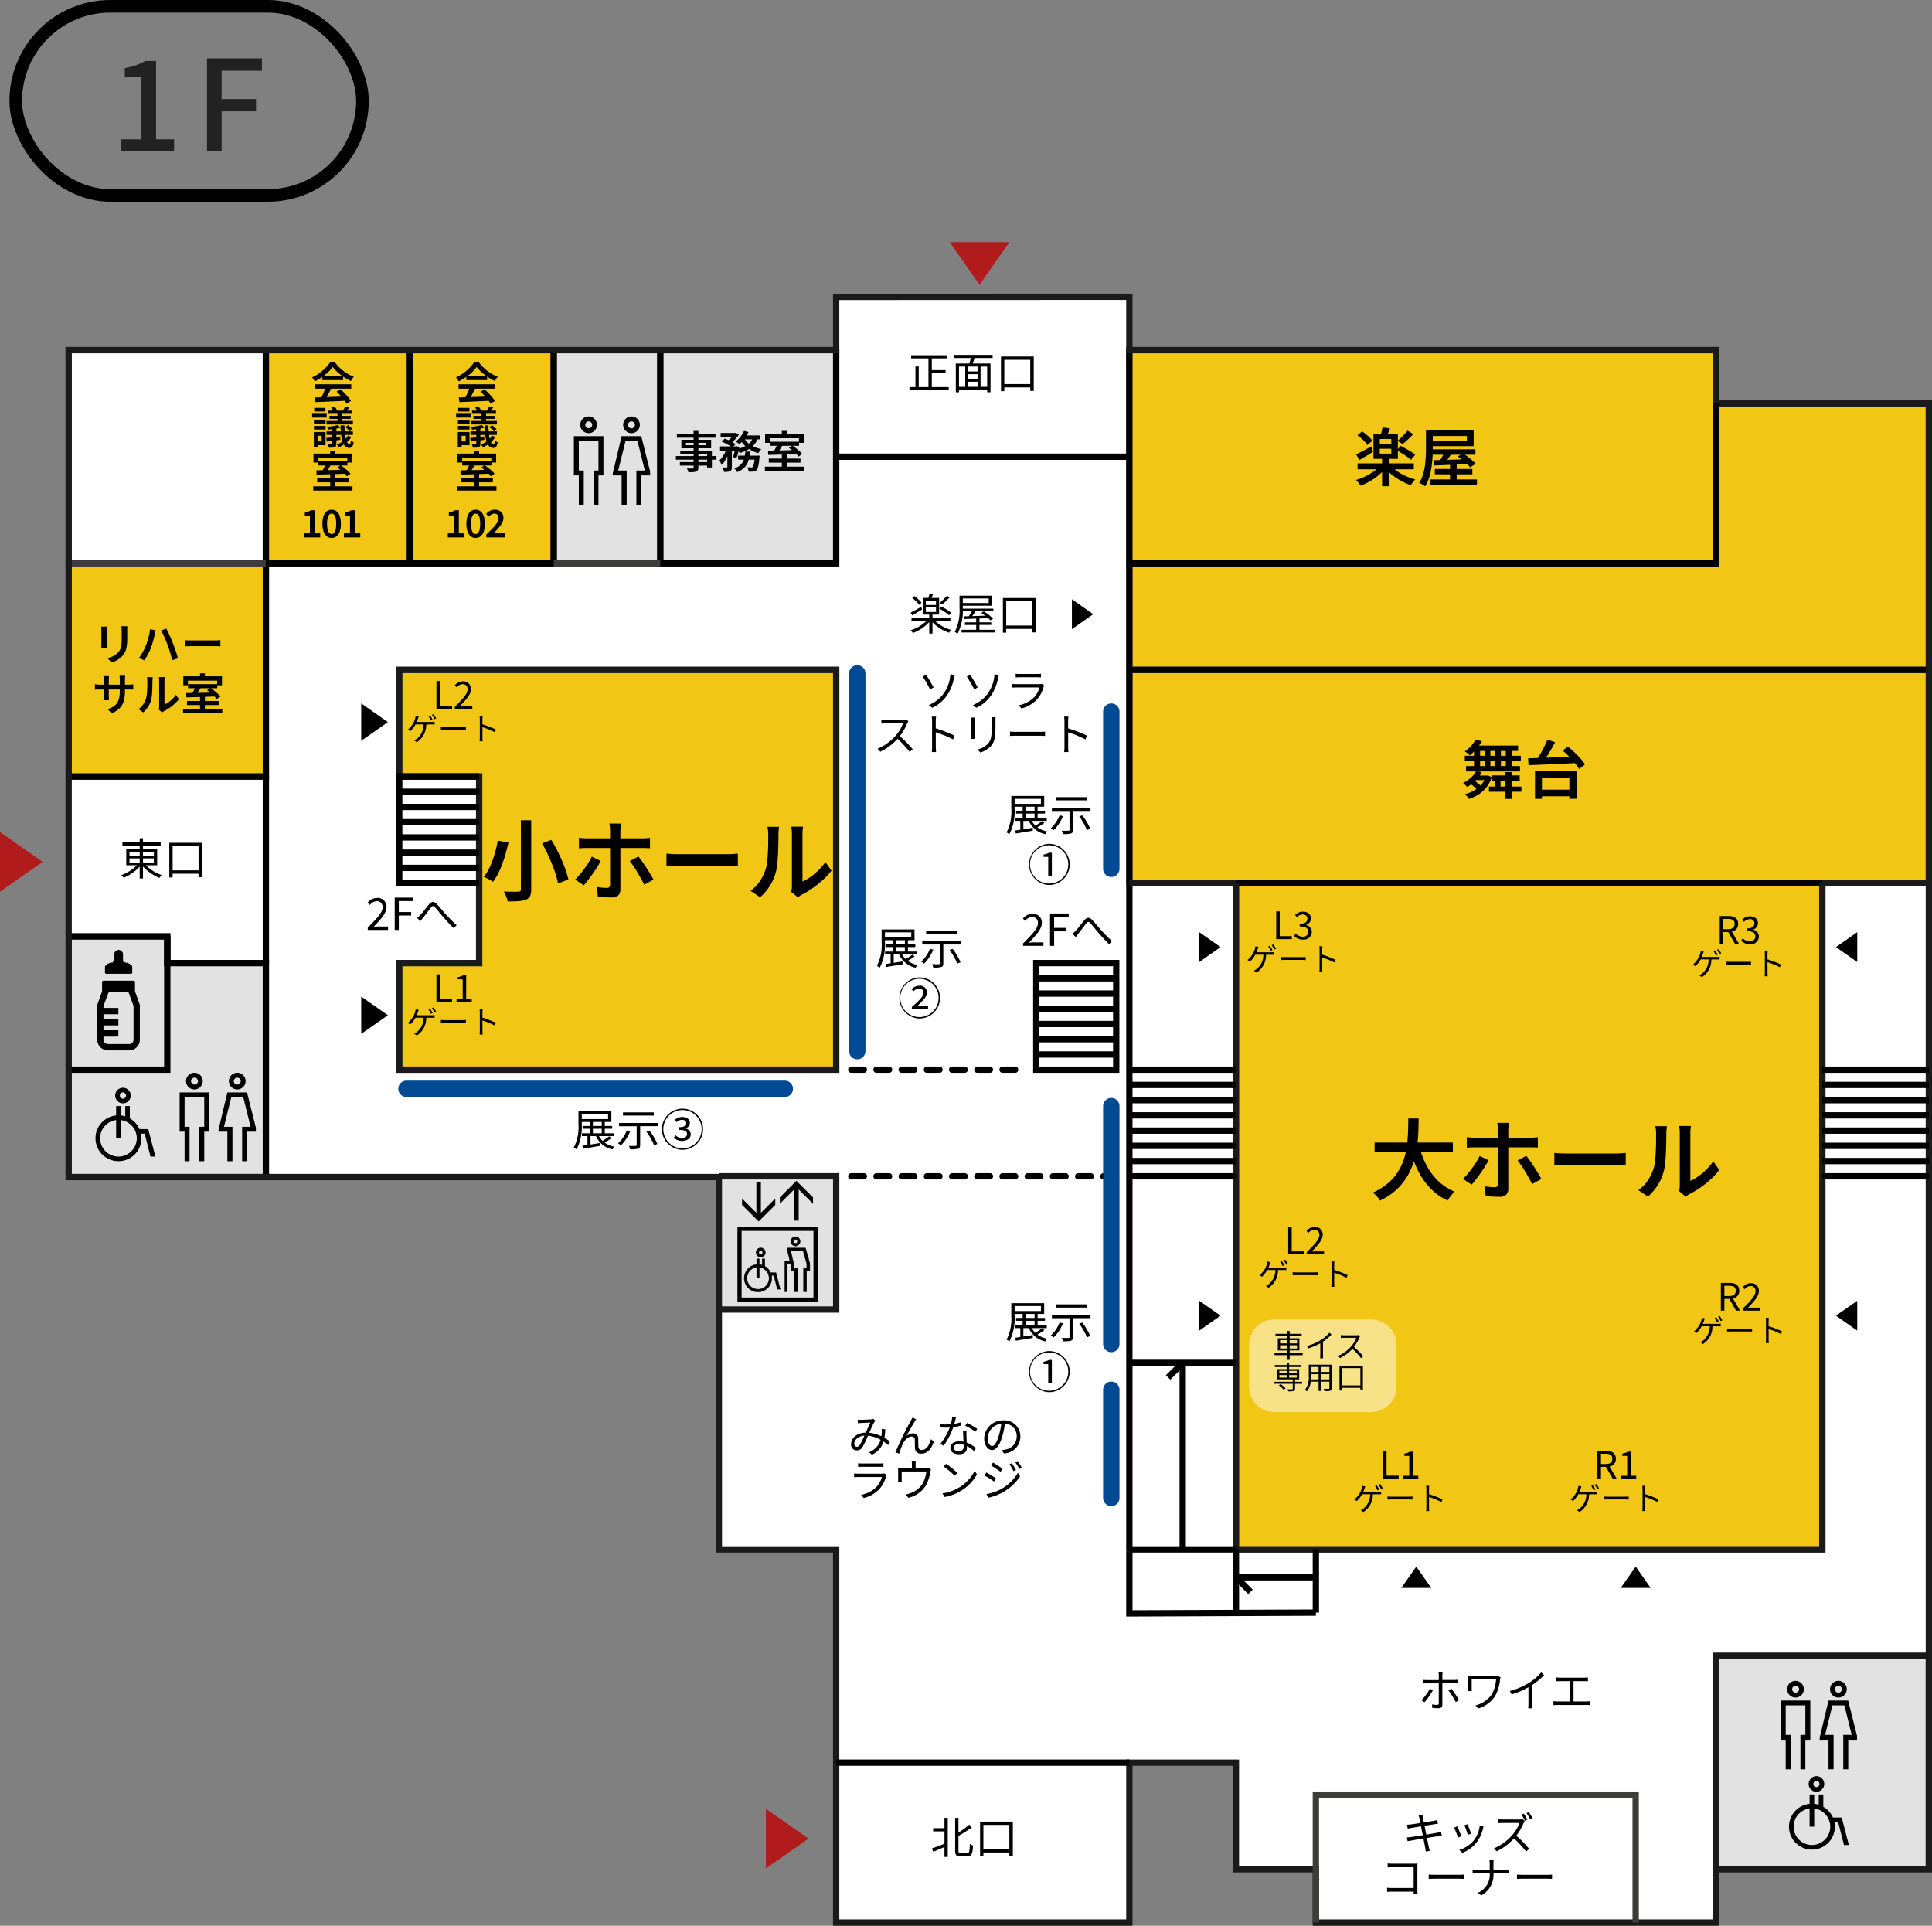 <svg xmlns="http://www.w3.org/2000/svg" width="306.501" height="305.477" viewBox="0 0 306.501 305.477">
  <rect x="0" y="0" width="306.501" height="305.477" fill="#808080" stroke="none"/>
  <g id="グループ_71408" data-name="グループ 71408" transform="translate(-34.5 -453.592)">
    <g id="グループ_71359" data-name="グループ 71359" transform="translate(-428 -235.408)">
      <g id="長方形_7850" data-name="長方形 7850" transform="translate(464 689)" fill="none" stroke="#000" stroke-width="2">
        <rect width="57" height="32" rx="16" stroke="none"/>
        <rect x="1" y="1" width="55" height="30" rx="15" fill="none"/>
      </g>
      <path id="パス_17009" data-name="パス 17009" d="M1.7,0V-1.9H4.94v-9.84H2.3V-13.2a12.856,12.856,0,0,0,1.81-.47,7.826,7.826,0,0,0,1.41-.65H7.26V-1.9h2.86V0ZM15.34,0V-14.74h8.72v1.96h-6.4v4.5h5.46v1.94H17.66V0Z" transform="translate(480 713)" fill="#222" stroke="rgba(0,0,0,0)" stroke-width="1"/>
    </g>
    <path id="パス_17165" data-name="パス 17165" d="M1083.5,712.395v-8.458h33.827V471.41H1083.8v-8.458h-93.31v-8.458H944.338l-.35,8.458H822.22V594.135H925.379V653.2h18.609v59.195h46.505V687.029h16.9v16.908h12.689v8.458Z" transform="translate(-777.121 46.174)" fill="#fff"/>
    <path id="パス_17323" data-name="パス 17323" d="M0,0H31.29V33.824H0Z" transform="translate(76.68 542.95) rotate(180)" fill="none" stroke="#707070" stroke-width="1"/>
    <path id="パス_17330" data-name="パス 17330" d="M0,0H31.29V33.818H0Z" transform="translate(76.68 576.768) rotate(180)" fill="#f1c615" stroke="#707070" stroke-width="1"/>
    <path id="パス_17166" data-name="パス 17166" d="M1005.563,465.787H971.745v-8.458H878.729V508.06h126.834Z" transform="translate(-665.063 51.797)" fill="#f1c615" stroke="#707070" stroke-width="1"/>
    <path id="パス_17167" data-name="パス 17167" d="M822.318,526.683h31.29V492.74h-15.64v-4.231H822.318v4.231h0Z" transform="translate(-776.928 113.626)" fill="#e2e2e2" stroke="#707070" stroke-width="1"/>
    <path id="パス_17168" data-name="パス 17168" d="M0,0H33.819V33.939H0Z" transform="translate(340.5 750.11) rotate(180)" fill="#e2e2e2" stroke="#707070" stroke-width="1"/>
    <path id="パス_17324" data-name="パス 17324" d="M0,0H45.666V33.824H0Z" transform="translate(122.346 542.95) rotate(180)" fill="#f1c615" stroke="#707070" stroke-width="1"/>
    <path id="パス_17325" data-name="パス 17325" d="M0,0H16.9V33.824H0Z" transform="translate(139.251 542.95) rotate(180)" fill="#e2e2e2" stroke="#707070" stroke-width="1"/>
    <path id="パス_17326" data-name="パス 17326" d="M0,0H27.9V33.824H0Z" transform="translate(167.153 542.95) rotate(180)" fill="#e2e2e2" stroke="#707070" stroke-width="1"/>
    <path id="パス_17169" data-name="パス 17169" d="M0,0H93.022V105.694H0Z" transform="translate(323.598 699.374) rotate(180)" fill="#f1c615" stroke="#707070" stroke-width="1"/>
    <path id="パス_17170" data-name="パス 17170" d="M839.9,474.335h69.321v63.417H839.9V520.845h12.681v-29.6H839.9Z" transform="translate(-742.065 85.52)" fill="#f1c615" stroke="#707070" stroke-width="1"/>
    <path id="パス_17348" data-name="パス 17348" d="M2.313,0,0,2.316" transform="translate(219.815 669.782)" fill="none" stroke="#000" stroke-width="1"/>
    <path id="パス_17333" data-name="パス 17333" d="M0,0H126.834V33.824H0Z" transform="translate(340.5 593.68) rotate(180)" fill="#f1c615" stroke="#707070" stroke-width="1"/>
    <path id="パス_17334" data-name="パス 17334" d="M0,0H93.051V33.824H0Z" transform="translate(306.684 542.95) rotate(180)" fill="#f1c615" stroke="#707070" stroke-width="1"/>
    <path id="パス_17339" data-name="パス 17339" d="M93.022,0H0" transform="translate(230.577 593.679)" fill="none" stroke="#000" stroke-width="1"/>
    <path id="パス_17171" data-name="パス 17171" d="M956.268,591.368H884.4V485.674" transform="translate(-653.821 108.006)" fill="none" stroke="#1a1a1a" stroke-miterlimit="10" stroke-width="1"/>
    <path id="パス_17172" data-name="パス 17172" d="M929.643,485.674V591.368H908.491" transform="translate(-606.044 108.006)" fill="none" stroke="#1a1a1a" stroke-miterlimit="10" stroke-width="1"/>
    <path id="パス_17173" data-name="パス 17173" d="M839.9,474.335h69.321v63.417H839.9V520.845h12.681v-29.6H839.9Z" transform="translate(-742.065 85.52)" fill="none" stroke="#1a1a1a" stroke-miterlimit="10" stroke-width="1"/>
    <path id="パス_17335" data-name="パス 17335" d="M0,0V190.546" transform="translate(213.667 509.126)" fill="none" stroke="#000" stroke-width="1"/>
    <path id="パス_17336" data-name="パス 17336" d="M126.834,0H0" transform="translate(213.667 559.856)" fill="none" stroke="#000" stroke-width="1"/>
    <path id="パス_17174" data-name="パス 17174" d="M909.91,560.6v-33.82h33.819" transform="translate(-603.229 189.513)" fill="none" stroke="#1a1a1a" stroke-miterlimit="10" stroke-width="1"/>
    <path id="パス_17175" data-name="パス 17175" d="M853.608,526.564V492.74h-15.64v-4.231H822.318" transform="translate(-776.928 113.626)" fill="none" stroke="#000" stroke-miterlimit="10" stroke-width="1"/>
    <path id="パス_17176" data-name="パス 17176" d="M822.318,524.972h31.29V491.153h45.666V457.329" transform="translate(-776.928 51.797)" fill="none" stroke="#000" stroke-miterlimit="10" stroke-width="1"/>
    <path id="パス_17177" data-name="パス 17177" d="M881.685,457.329v33.824h-27.9V457.329" transform="translate(-714.532 51.797)" fill="none" stroke="#000" stroke-miterlimit="10" stroke-width="1"/>
    <path id="パス_17327" data-name="パス 17327" d="M0,33.824V0" transform="translate(99.513 509.126)" fill="none" stroke="#000" stroke-width="1"/>
    <path id="パス_17328" data-name="パス 17328" d="M0,33.824V0" transform="translate(76.681 509.126)" fill="none" stroke="#000" stroke-width="1"/>
    <path id="パス_17331" data-name="パス 17331" d="M0,0H31.29" transform="translate(45.391 542.95)" fill="none" stroke="#3e3b3b" stroke-width="1"/>
    <path id="パス_17178" data-name="パス 17178" d="M822.318,509.647h15.649V488.508" transform="translate(-776.928 113.626)" fill="none" stroke="#000" stroke-miterlimit="10" stroke-width="1"/>
    <path id="パス_17343" data-name="パス 17343" d="M0,0H18.469V21.135H0Z" transform="translate(167.152 661.329) rotate(180)" fill="#e2e2e2"/>
    <path id="パス_17179" data-name="パス 17179" d="M856.9,501.265h18.609V522.4H856.9" transform="translate(-708.354 138.924)" fill="none" stroke="#1a1a1a" stroke-miterlimit="10" stroke-width="1"/>
    <path id="パス_17180" data-name="パス 17180" d="M0,29.6V0" transform="translate(76.681 576.768)" fill="none" stroke="#000" stroke-width="1"/>
    <path id="パス_17181" data-name="パス 17181" d="M1083.61,712.395v-8.458h33.819V471.41H1083.61v-8.458H990.594v-8.458l-46.514.017v8.441H822.318V594.135H925.471V653.2H944.08v59.195h46.514V687.029H1007.5v16.908h12.678v8.458Z" transform="translate(-776.928 46.174)" fill="none" stroke="#1a1a1a" stroke-miterlimit="10" stroke-width="1"/>
    <line id="線_689" data-name="線 689" x1="16.902" transform="translate(323.598 640.19)" fill="none" stroke="#000" stroke-miterlimit="10" stroke-width="1"/>
    <line id="線_690" data-name="線 690" x1="16.902" transform="translate(323.598 637.77)" fill="none" stroke="#000" stroke-miterlimit="10" stroke-width="1"/>
    <line id="線_691" data-name="線 691" x1="16.902" transform="translate(323.598 635.355)" fill="none" stroke="#000" stroke-miterlimit="10" stroke-width="1"/>
    <line id="線_692" data-name="線 692" x1="16.902" transform="translate(323.598 632.941)" fill="none" stroke="#000" stroke-miterlimit="10" stroke-width="1"/>
    <line id="線_693" data-name="線 693" x1="16.902" transform="translate(323.598 630.521)" fill="none" stroke="#000" stroke-miterlimit="10" stroke-width="1"/>
    <line id="線_694" data-name="線 694" x1="16.902" transform="translate(323.598 628.108)" fill="none" stroke="#000" stroke-miterlimit="10" stroke-width="1"/>
    <line id="線_695" data-name="線 695" x1="16.902" transform="translate(323.598 625.693)" fill="none" stroke="#000" stroke-miterlimit="10" stroke-width="1"/>
    <line id="線_696" data-name="線 696" x1="16.902" transform="translate(323.598 623.273)" fill="none" stroke="#000" stroke-miterlimit="10" stroke-width="1"/>
    <path id="パス_16219" data-name="パス 16219" d="M852.579,496.917H839.9V480h12.681" transform="translate(-742.065 96.764)" fill="none" stroke="#000" stroke-miterlimit="10" stroke-width="1"/>
    <line id="線_697" data-name="線 697" x1="12.681" transform="translate(97.832 591.266)" fill="none" stroke="#000" stroke-miterlimit="10" stroke-width="1"/>
    <line id="線_698" data-name="線 698" x1="12.681" transform="translate(97.832 588.85)" fill="none" stroke="#000" stroke-miterlimit="10" stroke-width="1"/>
    <line id="線_699" data-name="線 699" x1="12.681" transform="translate(97.832 586.432)" fill="none" stroke="#000" stroke-miterlimit="10" stroke-width="1"/>
    <line id="線_700" data-name="線 700" x1="12.681" transform="translate(97.832 584.018)" fill="none" stroke="#000" stroke-miterlimit="10" stroke-width="1"/>
    <line id="線_701" data-name="線 701" x1="12.681" transform="translate(97.832 581.598)" fill="none" stroke="#000" stroke-miterlimit="10" stroke-width="1"/>
    <line id="線_702" data-name="線 702" x1="12.681" transform="translate(97.832 579.188)" fill="none" stroke="#000" stroke-miterlimit="10" stroke-width="1"/>
    <rect id="長方形_7846" data-name="長方形 7846" width="12.684" height="16.908" transform="translate(198.899 606.365)" fill="none" stroke="#000" stroke-miterlimit="10" stroke-width="1"/>
    <line id="線_703" data-name="線 703" x1="12.684" transform="translate(198.899 620.862)" fill="none" stroke="#000" stroke-miterlimit="10" stroke-width="1"/>
    <line id="線_704" data-name="線 704" x1="12.684" transform="translate(198.899 618.443)" fill="none" stroke="#000" stroke-miterlimit="10" stroke-width="1"/>
    <line id="線_705" data-name="線 705" x1="12.684" transform="translate(198.899 616.028)" fill="none" stroke="#000" stroke-miterlimit="10" stroke-width="1"/>
    <line id="線_706" data-name="線 706" x1="12.684" transform="translate(198.899 613.613)" fill="none" stroke="#000" stroke-miterlimit="10" stroke-width="1"/>
    <line id="線_707" data-name="線 707" x1="12.684" transform="translate(198.899 611.199)" fill="none" stroke="#000" stroke-miterlimit="10" stroke-width="1"/>
    <line id="線_708" data-name="線 708" x1="12.684" transform="translate(198.899 608.78)" fill="none" stroke="#000" stroke-miterlimit="10" stroke-width="1"/>
    <line id="線_709" data-name="線 709" x1="16.911" transform="translate(213.667 640.19)" fill="none" stroke="#000" stroke-miterlimit="10" stroke-width="1"/>
    <line id="線_710" data-name="線 710" x1="16.911" transform="translate(213.667 637.77)" fill="none" stroke="#000" stroke-miterlimit="10" stroke-width="1"/>
    <line id="線_711" data-name="線 711" x1="16.911" transform="translate(213.667 635.355)" fill="none" stroke="#000" stroke-miterlimit="10" stroke-width="1"/>
    <line id="線_712" data-name="線 712" x1="16.911" transform="translate(213.667 632.941)" fill="none" stroke="#000" stroke-miterlimit="10" stroke-width="1"/>
    <line id="線_713" data-name="線 713" x1="16.911" transform="translate(213.667 630.521)" fill="none" stroke="#000" stroke-miterlimit="10" stroke-width="1"/>
    <line id="線_714" data-name="線 714" x1="16.911" transform="translate(213.667 628.108)" fill="none" stroke="#000" stroke-miterlimit="10" stroke-width="1"/>
    <line id="線_715" data-name="線 715" x1="16.911" transform="translate(213.667 625.693)" fill="none" stroke="#000" stroke-miterlimit="10" stroke-width="1"/>
    <line id="線_716" data-name="線 716" x1="16.911" transform="translate(213.667 623.273)" fill="none" stroke="#000" stroke-miterlimit="10" stroke-width="1"/>
    <path id="パス_17182" data-name="パス 17182" d="M908.318,530.94l-29.589.119v-9.854" transform="translate(-665.063 178.466)" fill="none" stroke="#000" stroke-miterlimit="10" stroke-width="1"/>
    <path id="パス_17351" data-name="パス 17351" d="M0,10.029V0" transform="translate(243.255 699.374)" fill="none" stroke="#000" stroke-width="1"/>
    <path id="パス_17352" data-name="パス 17352" d="M0,10.031V0" transform="translate(230.577 699.374)" fill="none" stroke="#000" stroke-width="1"/>
    <path id="パス_17353" data-name="パス 17353" d="M0,0H16.911" transform="translate(213.667 699.374)" fill="none" stroke="#000" stroke-width="1"/>
    <path id="パス_17349" data-name="パス 17349" d="M0,0H16.911" transform="translate(213.667 669.782)" fill="none" stroke="#000" stroke-width="1"/>
    <path id="パス_17350" data-name="パス 17350" d="M0,0V29.592" transform="translate(222.129 669.782)" fill="none" stroke="#000" stroke-width="1"/>
    <path id="パス_17354" data-name="パス 17354" d="M0,0,2.31,2.318" transform="translate(230.577 703.792)" fill="none" stroke="#000" stroke-width="1"/>
    <path id="パス_17355" data-name="パス 17355" d="M0,0H12.678" transform="translate(230.577 703.792)" fill="none" stroke="#000" stroke-width="1"/>
    <path id="パス_17340" data-name="パス 17340" d="M16.911,0H0" transform="translate(213.667 593.679)" fill="none" stroke="#1a1a1a" stroke-width="1"/>
    <path id="パス_17346" data-name="パス 17346" d="M16.9,0H0" transform="translate(323.598 593.679)" fill="none" stroke="#1a1a1a" stroke-width="1"/>
    <path id="パス_17332" data-name="パス 17332" d="M0,0H16.9" transform="translate(122.347 542.95)" fill="none" stroke="#3e3b3b" stroke-width="1"/>
    <path id="パス_17183" data-name="パス 17183" d="M878.717,485.53h93.051V460.164" transform="translate(-665.085 57.419)" fill="none" stroke="#000" stroke-miterlimit="10" stroke-width="1"/>
    <path id="パス_17184" data-name="パス 17184" d="M46.514,0H0" transform="translate(167.153 733.202)" fill="none" stroke="#000" stroke-width="1"/>
    <path id="パス_17185" data-name="パス 17185" d="M939.383,554.44V534.147H888.648V554.44" transform="translate(-645.394 204.129)" fill="none" stroke="#3e3b3b" stroke-miterlimit="10" stroke-width="1"/>
    <path id="パス_17186" data-name="パス 17186" d="M882.449,507.884l3.371,2.363-3.371,2.374Z" transform="translate(-657.687 152.048)"/>
    <path id="パス_17187" data-name="パス 17187" d="M837.878,491.707l4.23,2.96-4.23,2.96Z" transform="translate(-746.07 119.969)"/>
    <path id="パス_17188" data-name="パス 17188" d="M818.667,482.957l6.77,4.737-6.77,4.732Z" transform="translate(-784.167 102.618)" fill="#b21b1b"/>
    <path id="パス_17189" data-name="パス 17189" d="M878.64,450.859l-4.734,6.77-4.731-6.77Z" transform="translate(-684.008 41.141)" fill="#b21b1b"/>
    <path id="パス_17190" data-name="パス 17190" d="M859.4,534.9l6.77,4.732-6.77,4.732Z" transform="translate(-703.398 205.625)" fill="#b21b1b"/>
    <path id="パス_17191" data-name="パス 17191" d="M837.878,476.119l4.23,2.964-4.23,2.955Z" transform="translate(-746.07 89.058)"/>
    <path id="パス_17192" data-name="パス 17192" d="M882.449,488.284l3.371,2.366-3.371,2.365Z" transform="translate(-657.687 113.181)"/>
    <path id="パス_17193" data-name="パス 17193" d="M904.2,525.4l2.368-3.381,2.366,3.381Z" transform="translate(-612.572 180.083)"/>
    <path id="パス_17194" data-name="パス 17194" d="M904.2,525.4l2.368-3.381,2.366,3.381Z" transform="translate(-647.379 180.083)"/>
    <path id="パス_17195" data-name="パス 17195" d="M919.686,507.884l-3.38,2.363,3.38,2.374Z" transform="translate(-590.546 152.048)"/>
    <path id="パス_17196" data-name="パス 17196" d="M919.686,488.284l-3.38,2.366,3.38,2.365Z" transform="translate(-590.546 113.181)"/>
    <path id="パス_17344" data-name="パス 17344" d="M0,0H42.931" transform="translate(169.548 640.189)" fill="none" stroke="#000" stroke-linecap="round" stroke-width="1" stroke-dasharray="2 2"/>
    <path id="パス_17341" data-name="パス 17341" d="M0,0H26.875" transform="translate(169.548 623.273)" fill="none" stroke="#000" stroke-linecap="round" stroke-width="1" stroke-dasharray="2 2"/>
    <path id="パス_17329" data-name="パス 17329" d="M0,0H46.479" transform="translate(167.153 526.037)" fill="none" stroke="#000" stroke-width="1"/>
    <path id="パス_17197" data-name="パス 17197" d="M876.523,470.58l3.382,2.371-3.382,2.366Z" transform="translate(-671.97 78.073)"/>
    <path id="Label" d="M-7.406-5.929h.763v5.8A.9.9,0,0,1-6.724.3.518.518,0,0,1-7,.518a1.779,1.779,0,0,1-.483.091Q-7.777.63-8.225.63a1.74,1.74,0,0,0-.1-.308A1.9,1.9,0,0,0-8.477.028q.182.007.364.01t.329,0l.2,0A.25.25,0,0,0-7.444,0a.165.165,0,0,0,.038-.13Zm-2.653.483h6.132v.6h-6.132Zm1.435,1.407v.378h3.241v-.378Zm-.714-.483H-4.62v1.351H-9.338ZM-9.52-2.807H-4.5V-.126h-.763V-2.289H-9.52Zm-.693.868h6.44v.574h-6.44Zm.637.959h4.718v.553H-9.576ZM-3.115-5.6H-.8v.637H-3.115ZM-.343-2h2.9v.623h-2.9ZM-3.206-3.465H-.6v.658H-3.206Zm1.162.266h.714V-.217A1.305,1.305,0,0,1-1.386.2a.449.449,0,0,1-.231.252,1.119,1.119,0,0,1-.4.105q-.234.021-.556.021A2.257,2.257,0,0,0-2.66.224a3.059,3.059,0,0,0-.133-.357q.2.007.388.01l.248,0a.166.166,0,0,0,.088-.028.1.1,0,0,0,.025-.077ZM2.31-2h.763l-.007.109a1.65,1.65,0,0,1-.021.186q-.056.616-.122,1.019a4.457,4.457,0,0,1-.143.637A.86.86,0,0,1,2.6.287a.586.586,0,0,1-.22.164,1.168,1.168,0,0,1-.27.067q-.126.014-.336.017t-.448,0A1.558,1.558,0,0,0,1.26.175a1.4,1.4,0,0,0-.14-.336q.2.014.371.021t.252.007a.545.545,0,0,0,.136-.014.229.229,0,0,0,.1-.063A.652.652,0,0,0,2.1-.458,3.617,3.617,0,0,0,2.215-1q.053-.354.095-.907Zm-1.5-.651h.749a8.1,8.1,0,0,1-.143,1.026,3.483,3.483,0,0,1-.319.9,2.624,2.624,0,0,1-.6.756,3.3,3.3,0,0,1-1,.577A1.921,1.921,0,0,0-.7.3,1.751,1.751,0,0,0-.945.028,2.8,2.8,0,0,0-.07-.448a2.081,2.081,0,0,0,.507-.623,2.71,2.71,0,0,0,.255-.742A7.613,7.613,0,0,0,.805-2.653ZM-2.933-4.221l.469-.483a6.5,6.5,0,0,1,.616.259q.322.154.616.315a4.136,4.136,0,0,1,.49.308l-.5.539A3.6,3.6,0,0,0-1.708-3.6Q-2-3.773-2.317-3.937T-2.933-4.221Zm2.149.756h.105l.1-.035.455.147q-.091.469-.224.959a6.027,6.027,0,0,1-.287.84l-.5-.245A6.77,6.77,0,0,0-.934-2.53,8.16,8.16,0,0,0-.784-3.36ZM2.023-4.907l.784.119a3.341,3.341,0,0,1-.655,1.1,3.667,3.667,0,0,1-.98.763,6.5,6.5,0,0,1-1.25.507,1.87,1.87,0,0,0-.122-.2q-.081-.119-.175-.234t-.164-.185A5.52,5.52,0,0,0,.623-3.419,2.978,2.978,0,0,0,1.5-4.029,2.162,2.162,0,0,0,2.023-4.907ZM.595-5.936l.707.2A4.8,4.8,0,0,1,.9-5.009a6.955,6.955,0,0,1-.5.658,5.231,5.231,0,0,1-.529.536,2.172,2.172,0,0,0-.182-.144q-.112-.081-.228-.158a1.562,1.562,0,0,0-.207-.119,3.866,3.866,0,0,0,.777-.752A4.1,4.1,0,0,0,.595-5.936Zm.035,1.2a3,3,0,0,0,.644.753A3.877,3.877,0,0,0,2.2-3.4a5.427,5.427,0,0,0,1.144.364,1.544,1.544,0,0,0-.168.185q-.091.115-.172.231a2.195,2.195,0,0,0-.136.22A5.006,5.006,0,0,1,1.687-2.87a4.5,4.5,0,0,1-.966-.721,4.09,4.09,0,0,1-.714-.938ZM-2.121-3.248l.49.189a7.611,7.611,0,0,1-.329.945,6.9,6.9,0,0,1-.455.9,3.178,3.178,0,0,1-.546.689,2.21,2.21,0,0,0-.154-.364q-.1-.2-.2-.357A3.18,3.18,0,0,0-2.828-1.8a5.369,5.369,0,0,0,.417-.7A4.348,4.348,0,0,0-2.121-3.248Zm2.66-1.96H3.171v.623H.238ZM-.98-5.6h.168L-.7-5.628l.483.3A5.118,5.118,0,0,1-.6-4.819a5.252,5.252,0,0,1-.476.49,5.072,5.072,0,0,1-.5.4,2.358,2.358,0,0,0-.242-.193q-.143-.1-.255-.171a3.383,3.383,0,0,0,.434-.357,4.717,4.717,0,0,0,.389-.424,2.9,2.9,0,0,0,.276-.4ZM6.594-2.233h.777V.007H6.594ZM4.7-4.207H9.331v.644H4.7Zm-.8,3.955h6.223V.413H3.906Zm.623-1.281H9.555v.644H4.529Zm1.379-2.31.791.2q-.133.231-.284.476t-.3.459q-.147.213-.273.388l-.616-.2q.119-.182.245-.413t.241-.472Q5.831-3.647,5.908-3.843Zm-1.5,1.05Q5-2.807,5.765-2.818t1.621-.031q.854-.021,1.7-.035l-.035.623L7.385-2.2q-.84.028-1.6.049l-1.351.035Zm3.311-.441.546-.371q.28.189.577.427t.564.476a3.367,3.367,0,0,1,.427.448l-.588.406a3.546,3.546,0,0,0-.4-.448Q8.6-2.541,8.3-2.789T7.721-3.234ZM6.594-5.922h.777v.938H6.594Zm-2.653.469H10.08v1.421H9.31v-.735H4.676v.735H3.941Z" transform="translate(151.938 527.872)"/>
    <path id="Label-2" data-name="Label" d="M-21.77-11.662h1.638V-.7A2.411,2.411,0,0,1-20.321.378a1.183,1.183,0,0,1-.637.546,4.136,4.136,0,0,1-1.176.238q-.714.056-1.722.042a4.01,4.01,0,0,0-.14-.5q-.1-.287-.224-.574a4.446,4.446,0,0,0-.252-.5q.49.028.959.035t.826,0q.357-.007.511-.007a.463.463,0,0,0,.315-.084.389.389,0,0,0,.091-.294ZM-18.4-8.008l1.456-.546q.6.98,1.148,2.107t.959,2.212a13.173,13.173,0,0,1,.6,1.953l-1.638.644a13.225,13.225,0,0,0-.532-1.946q-.378-1.092-.9-2.254T-18.4-8.008Zm-7.042-.42,1.708.28q-.238,1.05-.581,2.205a17.883,17.883,0,0,1-.812,2.2A9.076,9.076,0,0,1-26.194-1.9q-.182-.126-.448-.28t-.532-.287q-.266-.133-.476-.217A7.547,7.547,0,0,0-26.628-4.4a15.868,15.868,0,0,0,.735-2.044A18.186,18.186,0,0,0-25.438-8.428Zm19.572-2.716q-.014.1-.042.308t-.049.441q-.021.231-.021.413v9.3a1.244,1.244,0,0,1-.336.931,1.453,1.453,0,0,1-1.05.329q-.35,0-.735-.014T-8.855.518L-9.562.462l-.154-1.554q.462.084.889.119t.693.035a.528.528,0,0,0,.385-.119.573.573,0,0,0,.133-.385V-10q0-.252-.035-.616a4,4,0,0,0-.077-.532Zm-6.692,2.268.637.056q.329.028.665.028H-2.59q.28,0,.658-.021t.644-.063v1.652q-.308-.028-.658-.035t-.63-.007h-8.68q-.308,0-.658.014t-.644.042ZM-9.1-5.222q-.238.462-.574,1T-10.4-3.136q-.385.546-.749,1.008t-.644.784l-1.372-.924a8.464,8.464,0,0,0,.728-.77q.378-.448.735-.938t.665-.987a10.3,10.3,0,0,0,.518-.931Zm5.978-.7q.266.336.6.8t.665.987q.336.525.63,1.015t.5.868l-1.47.812q-.224-.448-.511-.959T-3.3-3.43q-.308-.518-.623-.973t-.567-.791ZM1.33-6.37q.238.014.609.042t.777.035q.406.007.77.007H11.06q.5,0,.917-.035t.679-.049V-4.4l-.693-.042q-.455-.028-.9-.028H3.486q-.588,0-1.183.021T1.33-4.4Zm19.8,6.062q.042-.2.07-.448a4.56,4.56,0,0,0,.028-.5V-9.492a6.231,6.231,0,0,0-.042-.777q-.042-.329-.056-.385h1.862q0,.056-.042.385a6.366,6.366,0,0,0-.042.791v7.532a7.5,7.5,0,0,0,1.253-.721,10.13,10.13,0,0,0,1.274-1.064A9.23,9.23,0,0,0,26.544-5.04L27.5-3.668a11.259,11.259,0,0,1-1.4,1.505,15.9,15.9,0,0,1-1.68,1.33,14.3,14.3,0,0,1-1.68,1q-.21.126-.343.224T22.176.56ZM14.658-.476a5.782,5.782,0,0,0,1.505-1.547,7.405,7.405,0,0,0,.889-1.827A6,6,0,0,0,17.29-5q.084-.686.126-1.47t.049-1.554q.007-.77.007-1.386a5.7,5.7,0,0,0-.035-.679q-.035-.287-.091-.539h1.848a1.632,1.632,0,0,0-.035.231q-.021.189-.042.441t-.021.518q0,.616-.014,1.428t-.056,1.666q-.042.854-.119,1.617a7.4,7.4,0,0,1-.231,1.295,7.743,7.743,0,0,1-.952,2.177,8.25,8.25,0,0,1-1.54,1.8Z" transform="translate(138.903 595.376)"/>
    <path id="Label-3" data-name="Label" d="M-27.188-8.022H-14.77v1.554H-27.188Zm7.084.63a14.26,14.26,0,0,0,1.183,3.031A9.655,9.655,0,0,0-17.066-1.9,8.17,8.17,0,0,0-14.49-.238a3.1,3.1,0,0,0-.392.413q-.21.259-.406.518a4.329,4.329,0,0,0-.322.483A9.232,9.232,0,0,1-18.333-.763a11.3,11.3,0,0,1-1.953-2.779,19.077,19.077,0,0,1-1.33-3.5Zm-1.736-4.452H-20.2q0,1.022-.049,2.184t-.217,2.373a14.688,14.688,0,0,1-.546,2.408,10.683,10.683,0,0,1-1.05,2.31A9.463,9.463,0,0,1-23.779-.5,10.215,10.215,0,0,1-26.32,1.176a4.234,4.234,0,0,0-.5-.665,4.4,4.4,0,0,0-.644-.595A9.869,9.869,0,0,0-25.032-1.6a8.027,8.027,0,0,0,1.6-1.862,8.988,8.988,0,0,0,.945-2.1,12.532,12.532,0,0,0,.455-2.191q.126-1.1.154-2.142T-21.84-11.844Zm15.974.7q-.014.1-.042.308t-.049.441q-.021.231-.021.413v9.3a1.244,1.244,0,0,1-.336.931,1.453,1.453,0,0,1-1.05.329q-.35,0-.735-.014T-8.855.518L-9.562.462l-.154-1.554q.462.084.889.119t.693.035a.528.528,0,0,0,.385-.119.573.573,0,0,0,.133-.385V-10q0-.252-.035-.616a4,4,0,0,0-.077-.532Zm-6.692,2.268.637.056q.329.028.665.028H-2.59q.28,0,.658-.021t.644-.063v1.652q-.308-.028-.658-.035t-.63-.007h-8.68q-.308,0-.658.014t-.644.042ZM-9.1-5.222q-.238.462-.574,1T-10.4-3.136q-.385.546-.749,1.008t-.644.784l-1.372-.924a8.464,8.464,0,0,0,.728-.77q.378-.448.735-.938t.665-.987a10.3,10.3,0,0,0,.518-.931Zm5.978-.7q.266.336.6.8t.665.987q.336.525.63,1.015t.5.868l-1.47.812q-.224-.448-.511-.959T-3.3-3.43q-.308-.518-.623-.973t-.567-.791ZM1.33-6.37q.238.014.609.042t.777.035q.406.007.77.007H11.06q.5,0,.917-.035t.679-.049V-4.4l-.693-.042q-.455-.028-.9-.028H3.486q-.588,0-1.183.021T1.33-4.4Zm19.8,6.062q.042-.2.07-.448a4.56,4.56,0,0,0,.028-.5V-9.492a6.231,6.231,0,0,0-.042-.777q-.042-.329-.056-.385h1.862q0,.056-.042.385a6.366,6.366,0,0,0-.042.791v7.532a7.5,7.5,0,0,0,1.253-.721,10.13,10.13,0,0,0,1.274-1.064A9.23,9.23,0,0,0,26.544-5.04L27.5-3.668a11.259,11.259,0,0,1-1.4,1.505,15.9,15.9,0,0,1-1.68,1.33,14.3,14.3,0,0,1-1.68,1q-.21.126-.343.224T22.176.56ZM14.658-.476a5.782,5.782,0,0,0,1.505-1.547,7.405,7.405,0,0,0,.889-1.827A6,6,0,0,0,17.29-5q.084-.686.126-1.47t.049-1.554q.007-.77.007-1.386a5.7,5.7,0,0,0-.035-.679q-.035-.287-.091-.539h1.848a1.632,1.632,0,0,0-.035.231q-.021.189-.042.441t-.021.518q0,.616-.014,1.428t-.056,1.666q-.042.854-.119,1.617a7.4,7.4,0,0,1-.231,1.295,7.743,7.743,0,0,1-.952,2.177,8.25,8.25,0,0,1-1.54,1.8Z" transform="translate(279.758 642.861)"/>
    <path id="Label-4" data-name="Label" d="M-3.71-2.73h1.4v.714h-1.4Zm0-1.085h1.4v.637h-1.4ZM-5.474-5.068H-1.3v.8H-5.474Zm4.34,3.542a8.552,8.552,0,0,1-1.05.707,2.952,2.952,0,0,1-.56-.749H-.371v-.448H-1.827V-2.73H-.651v-.448H-1.827v-.637H-.784V-5.523H-6v2.037A7.224,7.224,0,0,1-6.755.273,2.1,2.1,0,0,1-6.3.539a7.975,7.975,0,0,0,.826-4.025v-.329H-4.2v.637H-5.243v.448H-4.2v.714H-5.453v.448h.882V-.161c-.3.049-.574.091-.8.119l.084.483c.728-.126,1.743-.294,2.7-.455l-.021-.455c-.5.084-1.008.161-1.477.238V-1.568h.861A3.679,3.679,0,0,0-.609.546,1.643,1.643,0,0,1-.3.112,3.847,3.847,0,0,1-1.862-.546a8.584,8.584,0,0,0,1.12-.707ZM5.95-5.334H1.064v.511H5.95ZM1.659-2.457A5.293,5.293,0,0,1,.273-.413,3.42,3.42,0,0,1,.742-.1,6.6,6.6,0,0,0,2.191-2.317Zm3.115.2A9.223,9.223,0,0,1,6-.1L6.51-.322A8.76,8.76,0,0,0,5.25-2.45ZM.441-3.647v.511H3.234V-.154c0,.112-.042.147-.175.147S2.478,0,2-.014a2.359,2.359,0,0,1,.189.539A4.7,4.7,0,0,0,3.458.434C3.7.35,3.787.189,3.787-.14v-3H6.566v-.511ZM0,8.6A3.265,3.265,0,0,0,3.262,5.34,3.265,3.265,0,0,0,0,2.078,3.262,3.262,0,0,0,0,8.6Zm0-.224A3.035,3.035,0,0,1-3.038,5.34,3.035,3.035,0,0,1,0,2.3,3.038,3.038,0,0,1,0,8.378ZM-.14,7.111H.434V3.485H-.007a2.788,2.788,0,0,1-.875.287v.371H-.14Z" transform="translate(200.937 585.376)"/>
    <path id="Label-5" data-name="Label" d="M-3.71-2.73h1.4v.714h-1.4Zm0-1.085h1.4v.637h-1.4ZM-5.474-5.068H-1.3v.8H-5.474Zm4.34,3.542a8.552,8.552,0,0,1-1.05.707,2.952,2.952,0,0,1-.56-.749H-.371v-.448H-1.827V-2.73H-.651v-.448H-1.827v-.637H-.784V-5.523H-6v2.037A7.224,7.224,0,0,1-6.755.273,2.1,2.1,0,0,1-6.3.539a7.975,7.975,0,0,0,.826-4.025v-.329H-4.2v.637H-5.243v.448H-4.2v.714H-5.453v.448h.882V-.161c-.3.049-.574.091-.8.119l.084.483c.728-.126,1.743-.294,2.7-.455l-.021-.455c-.5.084-1.008.161-1.477.238V-1.568h.861A3.679,3.679,0,0,0-.609.546,1.643,1.643,0,0,1-.3.112,3.847,3.847,0,0,1-1.862-.546a8.584,8.584,0,0,0,1.12-.707ZM5.95-5.334H1.064v.511H5.95ZM1.659-2.457A5.293,5.293,0,0,1,.273-.413,3.42,3.42,0,0,1,.742-.1,6.6,6.6,0,0,0,2.191-2.317Zm3.115.2A9.223,9.223,0,0,1,6-.1L6.51-.322A8.76,8.76,0,0,0,5.25-2.45ZM.441-3.647v.511H3.234V-.154c0,.112-.042.147-.175.147S2.478,0,2-.014a2.359,2.359,0,0,1,.189.539A4.7,4.7,0,0,0,3.458.434C3.7.35,3.787.189,3.787-.14v-3H6.566v-.511ZM0,8.6A3.265,3.265,0,0,0,3.262,5.34,3.265,3.265,0,0,0,0,2.078,3.262,3.262,0,0,0,0,8.6Zm0-.224A3.035,3.035,0,0,1-3.038,5.34,3.035,3.035,0,0,1,0,2.3,3.038,3.038,0,0,1,0,8.378ZM-1.211,7.111H1.365v-.49H.336c-.245,0-.5.014-.714.028C.511,5.837,1.2,5.158,1.2,4.486A1.084,1.084,0,0,0-.021,3.4a1.638,1.638,0,0,0-1.239.567l.329.308a1.26,1.26,0,0,1,.854-.413.623.623,0,0,1,.714.665c0,.574-.672,1.218-1.848,2.247Z" transform="translate(180.366 606.555)"/>
    <path id="Label-6" data-name="Label" d="M-7.21-2.73h1.4v.714h-1.4Zm0-1.085h1.4v.637h-1.4ZM-8.974-5.068H-4.8v.8H-8.974Zm4.34,3.542a8.552,8.552,0,0,1-1.05.707,2.952,2.952,0,0,1-.56-.749h2.373v-.448H-5.327V-2.73h1.176v-.448H-5.327v-.637h1.043V-5.523H-9.5v2.037A7.224,7.224,0,0,1-10.255.273,2.1,2.1,0,0,1-9.8.539a7.975,7.975,0,0,0,.826-4.025v-.329H-7.7v.637H-8.743v.448H-7.7v.714H-8.953v.448h.882V-.161c-.3.049-.574.091-.805.119l.084.483c.728-.126,1.743-.294,2.7-.455l-.021-.455c-.5.084-1.008.161-1.477.238V-1.568h.861A3.679,3.679,0,0,0-4.109.546,1.643,1.643,0,0,1-3.8.112,3.847,3.847,0,0,1-5.362-.546a8.584,8.584,0,0,0,1.12-.707ZM2.45-5.334H-2.436v.511H2.45ZM-1.841-2.457A5.293,5.293,0,0,1-3.227-.413,3.42,3.42,0,0,1-2.758-.1,6.6,6.6,0,0,0-1.309-2.317Zm3.115.2A9.223,9.223,0,0,1,2.5-.1L3.01-.322A8.76,8.76,0,0,0,1.75-2.45ZM-3.059-3.647v.511H-.266V-.154c0,.112-.042.147-.175.147S-1.022,0-1.5-.014a2.359,2.359,0,0,1,.189.539A4.7,4.7,0,0,0-.042.434C.2.35.287.189.287-.14v-3H3.066v-.511ZM7,.6A3.265,3.265,0,0,0,10.262-2.66,3.265,3.265,0,0,0,7-5.922,3.265,3.265,0,0,0,3.738-2.66,3.265,3.265,0,0,0,7,.6ZM7,.378A3.035,3.035,0,0,1,3.962-2.66,3.035,3.035,0,0,1,7-5.7,3.035,3.035,0,0,1,10.038-2.66,3.035,3.035,0,0,1,7,.378ZM6.965-.805c.749,0,1.351-.4,1.351-1.05a.984.984,0,0,0-.854-.924V-2.8a.914.914,0,0,0,.714-.84c0-.616-.511-.959-1.232-.959a1.694,1.694,0,0,0-1.169.462l.3.357a1.216,1.216,0,0,1,.854-.364c.413,0,.665.2.665.539,0,.364-.294.623-1.127.623v.427c.952,0,1.26.266,1.26.672,0,.371-.322.616-.777.616a1.44,1.44,0,0,1-1.043-.427l-.28.371A1.78,1.78,0,0,0,6.965-.805Z" transform="translate(135.771 635.379)"/>
    <path id="Label-7" data-name="Label" d="M-3.71-2.73h1.4v.714h-1.4Zm0-1.085h1.4v.637h-1.4ZM-5.474-5.068H-1.3v.8H-5.474Zm4.34,3.542a8.552,8.552,0,0,1-1.05.707,2.952,2.952,0,0,1-.56-.749H-.371v-.448H-1.827V-2.73H-.651v-.448H-1.827v-.637H-.784V-5.523H-6v2.037A7.224,7.224,0,0,1-6.755.273,2.1,2.1,0,0,1-6.3.539a7.975,7.975,0,0,0,.826-4.025v-.329H-4.2v.637H-5.243v.448H-4.2v.714H-5.453v.448h.882V-.161c-.3.049-.574.091-.8.119l.084.483c.728-.126,1.743-.294,2.7-.455l-.021-.455c-.5.084-1.008.161-1.477.238V-1.568h.861A3.679,3.679,0,0,0-.609.546,1.643,1.643,0,0,1-.3.112,3.847,3.847,0,0,1-1.862-.546a8.584,8.584,0,0,0,1.12-.707ZM5.95-5.334H1.064v.511H5.95ZM1.659-2.457A5.293,5.293,0,0,1,.273-.413,3.42,3.42,0,0,1,.742-.1,6.6,6.6,0,0,0,2.191-2.317Zm3.115.2A9.223,9.223,0,0,1,6-.1L6.51-.322A8.76,8.76,0,0,0,5.25-2.45ZM.441-3.647v.511H3.234V-.154c0,.112-.042.147-.175.147S2.478,0,2-.014a2.359,2.359,0,0,1,.189.539A4.7,4.7,0,0,0,3.458.434C3.7.35,3.787.189,3.787-.14v-3H6.566v-.511ZM0,8.6A3.265,3.265,0,0,0,3.262,5.34,3.265,3.265,0,0,0,0,2.078,3.262,3.262,0,0,0,0,8.6Zm0-.224A3.035,3.035,0,0,1-3.038,5.34,3.035,3.035,0,0,1,0,2.3,3.038,3.038,0,0,1,0,8.378ZM-.14,7.111H.434V3.485H-.007a2.788,2.788,0,0,1-.875.287v.371H-.14Z" transform="translate(200.937 665.835)"/>
    <path id="Label-8" data-name="Label" d="M-6.559-.28V-2.464h2.184v-.511H-6.559V-4.837h2.45v-.5H-9.842v.5h2.751V-.28h-1.54V-3.556h-.525V-.28h-.952V.231h6.23V-.28ZM2.226-.315H1.176v-3.22h1.05Zm-4.473-3.22h.994v3.22h-.994ZM.7-2.765H-.777v-.77H.7ZM-.777-1.127H.7v.812H-.777ZM.7-1.554H-.777v-.784H.7ZM3.087-4.893v-.5H-3.066v.5H-.385c-.056.287-.126.609-.2.875H-2.751V.539h.5V.168H2.226V.539h.525V-4.018H-.056c.091-.266.189-.581.273-.875ZM4.942-.756V-4.613H9.058V-.756ZM4.417-5.131v5.5h.525v-.6H9.058v.56h.553v-5.46Z" transform="translate(188.886 515.276)"/>
    <path id="Label-9" data-name="Label" d="M-4.732-4.088H-6.524v.511h1.792v1.96c-.749.287-1.5.581-2.009.742L-6.5-.35c.5-.21,1.134-.476,1.764-.749V.469h.525v-6.2h-.525ZM-2.149-.133c-.3,0-.364-.07-.364-.434v-2.3A16.88,16.88,0,0,0-.4-4.214l-.385-.448A10.744,10.744,0,0,1-2.513-3.409v-2.31h-.525V-.574c0,.742.182.952.833.952h1.12c.679,0,.819-.455.882-1.722a1.433,1.433,0,0,1-.5-.245C-.749-.434-.8-.133-1.12-.133ZM1.442-.756V-4.613H5.558V-.756ZM.917-5.131v5.5h.525v-.6H5.558v.56h.553v-5.46Z" transform="translate(189.068 747.687)"/>
    <path id="Label-10" data-name="Label" d="M-4.466-5.5A8.9,8.9,0,0,1-5.621-4.361l.385.259A10.136,10.136,0,0,0-4.025-5.243Zm.672,2.709a9.085,9.085,0,0,0-1.582-1l-.308.343A8.656,8.656,0,0,1-4.109-2.394Zm-4.69-1.589A4.888,4.888,0,0,0-9.639-5.439l-.35.3a4.907,4.907,0,0,1,1.12,1.092Zm-.063.651c-.616.35-1.253.707-1.673.924l.266.427c.448-.266,1.029-.609,1.554-.931Zm.742.091h1.61v.721h-1.61Zm0-1.092h1.61v.707h-1.61Zm3.892,3.29v-.469H-6.755V-2.5H-5.7V-5.152H-6.9c.077-.189.161-.406.238-.623l-.56-.084a5.271,5.271,0,0,1-.182.707h-.875V-2.5h1.008v.588H-10.08v.469h2.31A6.259,6.259,0,0,1-10.22-.014,2.071,2.071,0,0,1-9.87.42a6.6,6.6,0,0,0,2.6-1.729V.518h.518v-1.8A6.409,6.409,0,0,0-4.123.371,1.741,1.741,0,0,1-3.78-.07,5.888,5.888,0,0,1-6.272-1.442ZM2.17-5.061v.721H-1.939v-.721ZM-1.939-3.906H2.688V-5.5H-2.464v1.939A7.577,7.577,0,0,1-3.22.266a2.22,2.22,0,0,1,.455.266,8.282,8.282,0,0,0,.826-4.095ZM.693-.091V-.854H2.569v-.42H.693v-.609l1.386-.056a3.431,3.431,0,0,1,.357.364l.42-.287A7.727,7.727,0,0,0,1.379-3.01l-.392.252c.2.126.42.28.63.434C.9-2.3.189-2.275-.448-2.254c.168-.231.35-.5.511-.763H2.9v-.427H-1.925v.427H-.518c-.14.266-.315.546-.469.777l-.791.021.035.427c.532-.021,1.2-.042,1.925-.077v.6H-1.61v.42H.182v.763H-2.142V.336h5.25V-.091ZM4.942-.756V-4.613H9.058V-.756ZM4.417-5.131v5.5h.525v-.6H9.058v.56h.553v-5.46Z" transform="translate(189.188 553.584)"/>
    <path id="Label-11" data-name="Label" d="M-8.652-.252l.525.441A5.826,5.826,0,0,0-5.649-1.967a7.182,7.182,0,0,0,.959-2.5c.028-.126.084-.371.14-.553l-.7-.1a3.037,3.037,0,0,1-.056.574,5.774,5.774,0,0,1-.875,2.282A5.377,5.377,0,0,1-8.652-.252Zm-.427-4.781-.553.28A18.811,18.811,0,0,1-8.463-2.73l.56-.315C-8.155-3.5-8.771-4.578-9.079-5.033ZM-1.652-.252l.525.441A5.826,5.826,0,0,0,1.351-1.967a7.182,7.182,0,0,0,.959-2.5c.028-.126.084-.371.14-.553l-.7-.1a3.037,3.037,0,0,1-.056.574A5.774,5.774,0,0,1,.819-2.261,5.377,5.377,0,0,1-1.652-.252Zm-.427-4.781-.553.28A18.811,18.811,0,0,1-1.463-2.73l.56-.315C-1.155-3.5-1.771-4.578-2.079-5.033Zm7.2-.182v.581c.189-.014.413-.021.63-.021H8.491c.238,0,.476.007.644.021v-.581A4.36,4.36,0,0,1,8.5-5.18H5.747A4.377,4.377,0,0,1,5.117-5.215ZM9.646-3.367l-.4-.252a.93.93,0,0,1-.385.056H5.173a6.616,6.616,0,0,1-.686-.042v.588c.252-.014.518-.021.686-.021H8.89a3.578,3.578,0,0,1-.833,1.547A4.665,4.665,0,0,1,5.593-.21l.434.5A5.069,5.069,0,0,0,8.533-1.176,4.821,4.821,0,0,0,9.555-3.164,1.224,1.224,0,0,1,9.646-3.367ZM-11.9,2.317l-.357-.273a1.917,1.917,0,0,1-.525.056h-2.7c-.21,0-.609-.028-.707-.042v.637c.077-.007.462-.035.707-.035h2.73a6.16,6.16,0,0,1-1.162,1.946A8,8,0,0,1-16.8,6.685l.448.469a8.874,8.874,0,0,0,2.73-2.044A16.162,16.162,0,0,1-11.7,7.189l.49-.42a19.418,19.418,0,0,0-2.044-2.093,8.859,8.859,0,0,0,1.176-2.051A2.008,2.008,0,0,1-11.9,2.317Zm3.759,4.067a6.168,6.168,0,0,1-.049.826h.679c-.028-.231-.042-.609-.042-.826s0-1.26-.007-2.31A18.352,18.352,0,0,1-4.809,5.2l.238-.6A22.373,22.373,0,0,0-7.56,3.451V2.31c0-.21.028-.511.049-.728H-8.2a4.418,4.418,0,0,1,.056.728Zm10.073-4.7H1.274a5.022,5.022,0,0,1,.035.609V3.4c0,1.323-.084,1.89-.581,2.471A3.209,3.209,0,0,1-.945,6.8l.455.483A3.739,3.739,0,0,0,1.176,6.265c.5-.6.735-1.155.735-2.835V2.3C1.911,2.058,1.918,1.862,1.932,1.687Zm-3.248.056h-.637c.014.133.028.378.028.5V4.578a4.588,4.588,0,0,1-.035.539h.644c-.014-.126-.028-.357-.028-.532V2.247C-1.344,2.079-1.33,1.876-1.316,1.743Zm5.53,2.226v.686c.217-.021.588-.035.973-.035H9.03c.315,0,.609.028.749.035V3.969C9.625,3.983,9.373,4,9.023,4H5.187C4.8,4,4.424,3.983,4.214,3.969Zm8.645,2.415a6.168,6.168,0,0,1-.049.826h.679c-.028-.231-.042-.609-.042-.826s0-1.26-.007-2.31A18.352,18.352,0,0,1,16.191,5.2l.238-.6A22.373,22.373,0,0,0,13.44,3.451V2.31c0-.21.028-.511.049-.728H12.8a4.418,4.418,0,0,1,.056.728Z" transform="translate(190.513 565.681)"/>
    <path id="Label-12" data-name="Label" d="M-12.439-5.131l.028.567c.168-.014.364-.035.518-.042.322-.021,1.176-.056,1.456-.07-.217.434-.483,1.043-.728,1.6-1.379.035-2.331.826-2.331,1.855a.892.892,0,0,0,.91.959A.985.985,0,0,0-11.7-.749a15.138,15.138,0,0,0,.882-1.834,5.033,5.033,0,0,1,2,.644A3,3,0,0,1-10.654.035l.462.385A3.3,3.3,0,0,0-8.351-1.659a7.306,7.306,0,0,1,.728.553l.259-.6a9.148,9.148,0,0,0-.847-.539A9.388,9.388,0,0,0-8.064-3.6l-.567-.063c.014.2.007.434,0,.644-.014.168-.028.343-.056.518a6.3,6.3,0,0,0-1.925-.56c.294-.651.6-1.365.8-1.68a2.934,2.934,0,0,1,.182-.231l-.35-.287a1.447,1.447,0,0,1-.35.077c-.294.021-1.211.07-1.582.07C-12.054-5.11-12.257-5.117-12.439-5.131ZM-12.985-1.3c0-.6.581-1.218,1.6-1.3a9.346,9.346,0,0,1-.763,1.526.5.5,0,0,1-.42.245A.429.429,0,0,1-12.985-1.3Zm9.814-3.9-.616-.252c-.084.2-.175.378-.259.539A49.682,49.682,0,0,0-6.468.056l.6.21a11.186,11.186,0,0,1,.6-1.6c.273-.546.8-1.12,1.365-1.12a.472.472,0,0,1,.511.49c.021.385.007.924.028,1.33A.908.908,0,0,0-2.345.259c1.015,0,1.6-.784,1.974-1.911L-.833-2.03c-.182.742-.644,1.708-1.421,1.708a.5.5,0,0,1-.567-.5c-.021-.343-.014-.882-.028-1.295a.79.79,0,0,0-.819-.847,1.541,1.541,0,0,0-1.043.434c.364-.679,1.008-1.841,1.316-2.324C-3.311-4.984-3.234-5.11-3.171-5.194Zm6.328-.364-.616-.056A5.807,5.807,0,0,1,2.324-4.4c-.273.021-.539.035-.791.035a6.6,6.6,0,0,1-.854-.049l.035.525c.266.014.56.021.819.021.2,0,.413-.007.623-.021a10.359,10.359,0,0,1-1.5,2.618l.539.28A12.381,12.381,0,0,0,2.723-3.948,9.493,9.493,0,0,0,4-4.207l-.014-.525a6.765,6.765,0,0,1-1.1.259C3-4.879,3.094-5.306,3.157-5.558ZM2.772-.7c0-.322.35-.56.861-.56a2.427,2.427,0,0,1,.721.1c.007.119.007.224.007.315,0,.385-.2.693-.777.693C3.038-.147,2.772-.371,2.772-.7ZM4.809-3.395H4.263c.014.5.049,1.19.077,1.764a3.124,3.124,0,0,0-.686-.07c-.791,0-1.4.406-1.4,1.05,0,.693.63,1.008,1.4,1.008C4.522.357,4.879-.1,4.879-.658c0-.084,0-.182-.007-.294a5.232,5.232,0,0,1,1.134.805l.3-.476a4.8,4.8,0,0,0-1.456-.868c-.014-.434-.042-.889-.049-1.148S4.8-3.108,4.809-3.395Zm1.4.189.315-.462A10.573,10.573,0,0,0,4.893-4.6l-.287.427A8.2,8.2,0,0,1,6.209-3.206Zm7.147.756a2.536,2.536,0,0,0-2.681-2.576A2.984,2.984,0,0,0,7.616-2.177c0,1.155.623,1.869,1.246,1.869.651,0,1.2-.735,1.631-2.177a13.77,13.77,0,0,0,.42-2.016,1.949,1.949,0,0,1,1.869,2.03A2.114,2.114,0,0,1,11-.392a5.288,5.288,0,0,1-.6.091l.329.518A2.646,2.646,0,0,0,13.356-2.45Zm-5.194.224a2.442,2.442,0,0,1,2.17-2.268A11.437,11.437,0,0,1,9.94-2.6C9.583-1.421,9.212-.952,8.883-.952S8.162-1.344,8.162-2.226ZM-12.383,1.785v.581c.189-.014.413-.021.63-.021h2.744c.238,0,.476.007.644.021V1.785A4.36,4.36,0,0,1-9,1.82h-2.751A4.377,4.377,0,0,1-12.383,1.785Zm4.529,1.848-.4-.252a.93.93,0,0,1-.385.056h-3.689a6.616,6.616,0,0,1-.686-.042v.588c.252-.014.518-.021.686-.021H-8.61a3.578,3.578,0,0,1-.833,1.547A4.665,4.665,0,0,1-11.907,6.79l.434.5A5.069,5.069,0,0,0-8.967,5.824,4.821,4.821,0,0,0-7.945,3.836,1.224,1.224,0,0,1-7.854,3.633Zm4.641-2.24h-.672a3.927,3.927,0,0,1,.035.525v.651H-5.4a6.2,6.2,0,0,1-.651-.028,4.686,4.686,0,0,1,.021.539V4.312c0,.133-.007.322-.021.448h.609a2.7,2.7,0,0,1-.028-.42V3.087h3.913a5.156,5.156,0,0,1-.665,2.044,3.733,3.733,0,0,1-1.9,1.407,3.728,3.728,0,0,1-.728.2l.455.525A4.448,4.448,0,0,0-1.617,5.278,6.525,6.525,0,0,0-.931,3.171c.028-.133.07-.315.105-.42L-1.2,2.513a1.376,1.376,0,0,1-.483.056H-3.255V1.918A3.127,3.127,0,0,1-3.213,1.393Zm4.8.476-.4.427A14.538,14.538,0,0,1,2.933,3.759l.441-.441A15.328,15.328,0,0,0,1.589,1.869Zm-.6,4.69.371.574A7.673,7.673,0,0,0,4.109,6.048,6.994,6.994,0,0,0,6.461,3.556l-.336-.6A6.594,6.594,0,0,1,3.787,5.537,7.228,7.228,0,0,1,.987,6.559ZM12.012,1.778l-.385.161a7.827,7.827,0,0,1,.637,1.106l.4-.182A10.336,10.336,0,0,0,12.012,1.778Zm.917-.336-.392.168A7.611,7.611,0,0,1,13.2,2.695l.4-.182A10.094,10.094,0,0,0,12.929,1.442Zm-3.906.231-.315.469c.406.238,1.169.742,1.5,1l.329-.483C10.241,2.443,9.436,1.9,9.023,1.673Zm-1.05,5,.322.567a8.359,8.359,0,0,0,2.317-.868,8.238,8.238,0,0,0,2.7-2.5L12.971,3.3a7.155,7.155,0,0,1-2.653,2.569A7.662,7.662,0,0,1,7.973,6.678Zm-.007-3.43-.315.476a15.465,15.465,0,0,1,1.533.959l.315-.49C9.2,3.976,8.379,3.472,7.966,3.248Z" transform="translate(183.017 683.926)"/>
    <path id="Label-13" data-name="Label" d="M-2.694,0H-.216V-.474h-1.92V-4.4h-.558ZM1.548.078A1.268,1.268,0,0,0,2.958-1.14a1.12,1.12,0,0,0-.93-1.092v-.024a1.052,1.052,0,0,0,.78-1.014c0-.7-.54-1.086-1.278-1.086A1.741,1.741,0,0,0,.3-3.822l.294.342a1.29,1.29,0,0,1,.912-.432.665.665,0,0,1,.744.678c0,.45-.312.8-1.218.8v.42c1.014,0,1.368.336,1.368.846a.8.8,0,0,1-.894.786,1.454,1.454,0,0,1-1.092-.5l-.276.36A1.821,1.821,0,0,0,1.548.078ZM-3.7,1.05l-.265.115a6.06,6.06,0,0,1,.4.69l.27-.12A6.7,6.7,0,0,0-3.7,1.05Zm.55-.2-.265.115A4.71,4.71,0,0,1-3,1.65l.27-.12A6.261,6.261,0,0,0-3.15.85Zm-2.36.385-.485-.1a1.878,1.878,0,0,1-.075.4,3.506,3.506,0,0,1-.28.7,3.817,3.817,0,0,1-.89,1.075l.395.235a4,4,0,0,0,.83-1.07H-4.73a2.885,2.885,0,0,1-1.105,2.3,1.524,1.524,0,0,1-.4.23l.425.29a3.259,3.259,0,0,0,1.5-2.815h.85c.115,0,.31,0,.465.015v-.43a3.877,3.877,0,0,1-.465.025H-5.83c.08-.18.14-.36.19-.505C-5.605,1.485-5.555,1.35-5.51,1.235Zm3.52,1.6v.49c.155-.015.42-.025.695-.025H1.45c.225,0,.435.02.535.025v-.49c-.11.01-.29.025-.54.025H-1.3C-1.575,2.86-1.84,2.845-1.99,2.835ZM4.185,4.56a4.406,4.406,0,0,1-.035.59h.485c-.02-.165-.03-.435-.03-.59s0-.9-.005-1.65a13.109,13.109,0,0,1,1.965.805l.17-.425A15.981,15.981,0,0,0,4.6,2.465V1.65c0-.15.02-.365.035-.52h-.49a3.156,3.156,0,0,1,.04.52Z" transform="translate(239.657 602.564)"/>
    <path id="Label-14" data-name="Label" d="M-2.694,0H-.216V-.474h-1.92V-4.4h-.558ZM.228,0H2.994V-.474H1.752c-.228,0-.492.024-.72.042C2.046-1.5,2.778-2.3,2.778-3.1A1.185,1.185,0,0,0,1.5-4.356a1.682,1.682,0,0,0-1.3.648L.522-3.4a1.251,1.251,0,0,1,.912-.51.754.754,0,0,1,.81.834c0,.7-.726,1.47-2.016,2.754ZM-3.7,1.05l-.265.115a6.06,6.06,0,0,1,.4.69l.27-.12A6.7,6.7,0,0,0-3.7,1.05Zm.55-.2-.265.115A4.71,4.71,0,0,1-3,1.65l.27-.12A6.261,6.261,0,0,0-3.15.85Zm-2.36.385-.485-.1a1.878,1.878,0,0,1-.075.4,3.506,3.506,0,0,1-.28.7,3.817,3.817,0,0,1-.89,1.075l.395.235a4,4,0,0,0,.83-1.07H-4.73a2.885,2.885,0,0,1-1.105,2.3,1.524,1.524,0,0,1-.4.23l.425.29a3.259,3.259,0,0,0,1.5-2.815h.85c.115,0,.31,0,.465.015v-.43a3.877,3.877,0,0,1-.465.025H-5.83c.08-.18.14-.36.19-.505C-5.605,1.485-5.555,1.35-5.51,1.235Zm3.52,1.6v.49c.155-.015.42-.025.695-.025H1.45c.225,0,.435.02.535.025v-.49c-.11.01-.29.025-.54.025H-1.3C-1.575,2.86-1.84,2.845-1.99,2.835ZM4.185,4.56a4.406,4.406,0,0,1-.035.59h.485c-.02-.165-.03-.435-.03-.59s0-.9-.005-1.65a13.109,13.109,0,0,1,1.965.805l.17-.425A15.981,15.981,0,0,0,4.6,2.465V1.65c0-.15.02-.365.035-.52h-.49a3.156,3.156,0,0,1,.04.52Z" transform="translate(241.561 652.57)"/>
    <path id="パス_17347" data-name="パス 17347" d="M4,0H19.385a4,4,0,0,1,4,4v6.684a4,4,0,0,1-4,4H4a4,4,0,0,1-4-4V4A4,4,0,0,1,4,0Z" transform="translate(232.657 662.904)" fill="#fff" opacity="0.487"/>
    <path id="Label-15" data-name="Label" d="M-6.27-1.4V-1.91h1.145V-1.4Zm0-1.32h1.145v.51H-6.27Zm2.69,0v.51H-4.75v-.51Zm0,1.32H-4.75V-1.91h1.17Zm.9.715H-4.75v-.41h1.54V-3.025H-4.75V-3.39h1.895v-.34H-4.75v-.45h-.375v.45H-7v.34h1.87v.365h-1.5V-1.09h1.5v.41h-2.02v.335h2.02V.4h.375v-.74h2.065ZM-2-1.805l.2.39A9.876,9.876,0,0,0,.11-2.23V-.38A4.638,4.638,0,0,1,.08.155H.57A3.773,3.773,0,0,1,.54-.38V-2.49A8.18,8.18,0,0,0,1.89-3.605l-.335-.31A5.957,5.957,0,0,1,.19-2.74,8.265,8.265,0,0,1-2-1.805Zm8.42-1.54L6.17-3.54A1.369,1.369,0,0,1,5.8-3.5H3.865c-.15,0-.435-.02-.505-.03v.455c.055,0,.33-.025.505-.025h1.95a4.4,4.4,0,0,1-.83,1.39A5.718,5.718,0,0,1,2.925-.225l.32.335A6.339,6.339,0,0,0,5.2-1.35,11.544,11.544,0,0,1,6.57.135l.35-.3A13.87,13.87,0,0,0,5.46-1.66,6.328,6.328,0,0,0,6.3-3.125,1.434,1.434,0,0,1,6.425-3.345Zm-12.89,7.8a4.012,4.012,0,0,1,.775.7l.3-.225a4.084,4.084,0,0,0-.8-.68Zm.08-1.64h1.19v.4h-1.19Zm0-.67h1.19v.4h-1.19Zm2.775,0v.4H-4.835v-.4Zm0,1.075H-4.835v-.4H-3.61Zm.84.66H-3.9V3.5h.655V1.875h-1.59v-.34h1.95v-.32h-1.95V.825h-.36v.39H-7.1v.32h1.905v.34h-1.54V3.5H-4.26v.38H-7.225V4.2H-4.26v.78c0,.07-.03.09-.115.095s-.39.005-.72,0a1.448,1.448,0,0,1,.125.325,3.306,3.306,0,0,0,.86-.055c.165-.05.21-.145.21-.35V4.2h1.13ZM.21,3.505v-.83H1.555v.83Zm-1.585,0c.015-.185.02-.37.02-.535v-.3H-.16v.83ZM-.16,1.525v.8H-1.355v-.8Zm1.715.8H.21v-.8H1.555ZM1.92,1.17H-1.72v1.8a3.238,3.238,0,0,1-.6,2.195,1.213,1.213,0,0,1,.285.245A2.871,2.871,0,0,0-1.41,3.86H-.16V5.335H.21V3.86H1.555V4.875c0,.095-.035.125-.135.13s-.43.005-.78-.01a1.47,1.47,0,0,1,.125.36,3.263,3.263,0,0,0,.93-.06c.16-.065.225-.175.225-.415ZM3.53,4.46V1.705H6.47V4.46ZM3.155,1.335V5.26H3.53V4.835H6.47v.4h.395v-3.9Z" transform="translate(243.849 668.904)"/>
    <path id="Label-16" data-name="Label" d="M-2.694,0H-.216V-.474h-1.92V-4.4h-.558ZM.228,0H2.994V-.474H1.752c-.228,0-.492.024-.72.042C2.046-1.5,2.778-2.3,2.778-3.1A1.185,1.185,0,0,0,1.5-4.356a1.682,1.682,0,0,0-1.3.648L.522-3.4a1.251,1.251,0,0,1,.912-.51.754.754,0,0,1,.81.834c0,.7-.726,1.47-2.016,2.754ZM-3.7,1.05l-.265.115a6.06,6.06,0,0,1,.4.69l.27-.12A6.7,6.7,0,0,0-3.7,1.05Zm.55-.2-.265.115A4.71,4.71,0,0,1-3,1.65l.27-.12A6.261,6.261,0,0,0-3.15.85Zm-2.36.385-.485-.1a1.878,1.878,0,0,1-.075.4,3.506,3.506,0,0,1-.28.7,3.817,3.817,0,0,1-.89,1.075l.395.235a4,4,0,0,0,.83-1.07H-4.73a2.885,2.885,0,0,1-1.105,2.3,1.524,1.524,0,0,1-.4.23l.425.29a3.259,3.259,0,0,0,1.5-2.815h.85c.115,0,.31,0,.465.015v-.43a3.877,3.877,0,0,1-.465.025H-5.83c.08-.18.14-.36.19-.505C-5.605,1.485-5.555,1.35-5.51,1.235Zm3.52,1.6v.49c.155-.015.42-.025.695-.025H1.45c.225,0,.435.02.535.025v-.49c-.11.01-.29.025-.54.025H-1.3C-1.575,2.86-1.84,2.845-1.99,2.835ZM4.185,4.56a4.406,4.406,0,0,1-.035.59h.485c-.02-.165-.03-.435-.03-.59s0-.9-.005-1.65a13.109,13.109,0,0,1,1.965.805l.17-.425A15.981,15.981,0,0,0,4.6,2.465V1.65c0-.15.02-.365.035-.52h-.49a3.156,3.156,0,0,1,.04.52Z" transform="translate(106.435 566.029)"/>
    <path id="Label-17" data-name="Label" d="M-5.4-2.653H-3.78v.679H-5.4Zm0-1.05H-3.78v.665H-5.4Zm3.871,0v.665H-3.255V-3.7Zm0,1.729H-3.255v-.679h1.722Zm.525.406V-4.116H-3.255V-4.7H-.448v-.49H-3.255v-.658H-3.78v.658H-6.517v.49H-3.78v.588H-5.908v2.548h1.694A6.756,6.756,0,0,1-6.692-.007a2.141,2.141,0,0,1,.364.434A7.332,7.332,0,0,0-3.78-1.351V.532h.525v-1.9A7.418,7.418,0,0,0-.651.441,1.734,1.734,0,0,1-.287-.007,6.768,6.768,0,0,1-2.814-1.568Zm2.45.812V-4.613H5.558V-.756ZM.917-5.131v5.5h.525v-.6H5.558v.56h.553v-5.46Z" transform="translate(60.441 592.415)"/>
    <path id="Label-18" data-name="Label" d="M-7.067,0H-3.84V-.553H-5.289c-.266,0-.574.028-.84.049C-4.946-1.75-4.092-2.681-4.092-3.619A1.382,1.382,0,0,0-5.583-5.082a1.962,1.962,0,0,0-1.512.756l.371.357a1.459,1.459,0,0,1,1.064-.6.879.879,0,0,1,.945.973c0,.819-.847,1.715-2.352,3.213ZM-2.79,0h.651V-2.3h1.96v-.546h-1.96V-4.585H.171v-.553H-2.79ZM.766-1.918l.518.525c.105-.147.266-.357.413-.539.357-.434.924-1.2,1.253-1.617.245-.294.378-.343.679-.021.322.364.854,1.036,1.309,1.554.483.546,1.12,1.26,1.645,1.757L7.031-.77c-.63-.56-1.323-1.288-1.75-1.757C4.833-3.01,4.3-3.7,3.874-4.13c-.462-.469-.819-.4-1.232.077-.413.5-1,1.3-1.372,1.673A4.889,4.889,0,0,1,.766-1.918Z" transform="translate(99.908 601.116)"/>
    <path id="Label-19" data-name="Label" d="M-7.067,0H-3.84V-.553H-5.289c-.266,0-.574.028-.84.049C-4.946-1.75-4.092-2.681-4.092-3.619A1.382,1.382,0,0,0-5.583-5.082a1.962,1.962,0,0,0-1.512.756l.371.357a1.459,1.459,0,0,1,1.064-.6.879.879,0,0,1,.945.973c0,.819-.847,1.715-2.352,3.213ZM-2.79,0h.651V-2.3h1.96v-.546h-1.96V-4.585H.171v-.553H-2.79ZM.766-1.918l.518.525c.105-.147.266-.357.413-.539.357-.434.924-1.2,1.253-1.617.245-.294.378-.343.679-.021.322.364.854,1.036,1.309,1.554.483.546,1.12,1.26,1.645,1.757L7.031-.77c-.63-.56-1.323-1.288-1.75-1.757C4.833-3.01,4.3-3.7,3.874-4.13c-.462-.469-.819-.4-1.232.077-.413.5-1,1.3-1.372,1.673A4.889,4.889,0,0,1,.766-1.918Z" transform="translate(203.872 603.632)"/>
    <path id="パス_16473" data-name="パス 16473" d="M836.448,498.966l-1.41-5.608h-3.116l-1.4,5.888v.338h1.4v4.681h.806v-5.459h-1.346l1.161-4.685h1.9l1.161,4.685h-1.339v.778h0v4.681h.79v-4.681h1.391Z" transform="translate(-698.807 29.422)"/>
    <path id="パス_16474" data-name="パス 16474" d="M832.243,495.25a1.325,1.325,0,1,0-1.324-1.321A1.319,1.319,0,0,0,832.243,495.25Zm0-1.87a.549.549,0,0,1,0,1.1.549.549,0,0,1,0-1.1Z" transform="translate(-697.56 27.053)"/>
    <path id="パス_16475" data-name="パス 16475" d="M830.056,495.25a1.325,1.325,0,1,0-1.333-1.321A1.326,1.326,0,0,0,830.056,495.25Zm0-1.87a.549.549,0,1,1-.537.549A.545.545,0,0,1,830.056,493.38Z" transform="translate(-702.169 27.053)"/>
    <path id="パス_16476" data-name="パス 16476" d="M832.382,493.358h-3.905v6.227h.786v4.681h.786v-5.459h-.786v-4.685h3.119v4.685H831.6v5.459h.782v-4.681h.786v-6.227Z" transform="translate(-702.938 29.422)"/>
    <g id="グループ_70876" data-name="グループ 70876" transform="translate(151.489 648.189)">
      <g id="グループ_70875" data-name="グループ 70875">
        <path id="パス_16263" data-name="パス 16263" d="M858.569,504.342v11.9H871.3v-11.9Zm12.063,11.234h-11.4V505h11.4Z" transform="translate(-858.569 -504.342)" stroke="rgba(0,0,0,0)" stroke-width="1"/>
      </g>
    </g>
    <g id="グループ_70877" data-name="グループ 70877" transform="translate(152.224 641.045)">
      <path id="パス_16264" data-name="パス 16264" d="M861.377,508.961l.5-.506,2.131-2.124v-1.008l-2.28,2.271v-4.942h-.714v4.942l-2.275-2.271v1.008l2.126,2.124Z" transform="translate(-858.743 -502.652)" stroke="rgba(0,0,0,0)" stroke-width="1"/>
    </g>
    <g id="グループ_70878" data-name="グループ 70878" transform="translate(158.215 640.908)">
      <path id="パス_16265" data-name="パス 16265" d="M862.434,508.927h.715v-4.94l2.279,2.271V505.25l-2.131-2.124-.5-.506-.508.506-2.126,2.124v1.008l2.274-2.271Z" transform="translate(-860.16 -502.62)" stroke="rgba(0,0,0,0)" stroke-width="1"/>
    </g>
    <g id="グループ_70879" data-name="グループ 70879" transform="translate(154.42 651.512)">
      <path id="パス_16266" data-name="パス 16266" d="M860.015,506.621a.744.744,0,1,0-.748-.744A.745.745,0,0,0,860.015,506.621Zm0-1.053a.307.307,0,0,1,.3.309.3.3,0,0,1-.3.3.307.307,0,0,1-.308-.3A.31.31,0,0,1,860.015,505.568Z" transform="translate(-859.246 -505.112)" stroke="rgba(0,0,0,0)" stroke-width="1"/>
      <path id="パス_16267" data-name="パス 16267" d="M860.031,506.659a.765.765,0,1,1,.766-.765A.766.766,0,0,1,860.031,506.659Zm0-1.488a.723.723,0,1,0,.723.723A.72.72,0,0,0,860.031,505.17Zm0,1.053a.33.33,0,0,1,0-.66.33.33,0,0,1,0,.66Zm0-.613a.283.283,0,1,0,.283.283A.283.283,0,0,0,860.031,505.61Z" transform="translate(-859.262 -505.128)" stroke="rgba(0,0,0,0)" stroke-width="1"/>
    </g>
    <g id="グループ_70880" data-name="グループ 70880" transform="translate(159.938 649.741)">
      <path id="パス_16268" data-name="パス 16268" d="M861.316,506.2a.744.744,0,1,0-.744-.744A.743.743,0,0,0,861.316,506.2Zm0-1.049a.3.3,0,0,1,.309.3.308.308,0,0,1-.309.309.313.313,0,0,1-.309-.309A.31.31,0,0,1,861.316,505.154Z" transform="translate(-860.551 -504.693)" stroke="rgba(0,0,0,0)" stroke-width="1"/>
      <path id="パス_16269" data-name="パス 16269" d="M861.332,506.24a.765.765,0,1,1,.766-.765A.765.765,0,0,1,861.332,506.24Zm0-1.488a.723.723,0,1,0,.723.723A.725.725,0,0,0,861.332,504.751Zm0,1.053a.33.33,0,1,1,.33-.33A.333.333,0,0,1,861.332,505.8Zm0-.613a.285.285,0,1,0,.287.283A.284.284,0,0,0,861.332,505.191Z" transform="translate(-860.567 -504.709)" stroke="rgba(0,0,0,0)" stroke-width="1"/>
    </g>
    <g id="グループ_70881" data-name="グループ 70881" transform="translate(152.542 653.263)">
      <path id="パス_16270" data-name="パス 16270" d="M864.082,510.367h.469l-.693-2.63h-.837a2.2,2.2,0,0,0-.913-1.019v-1.171h-.436v.977a2.222,2.222,0,0,0-.44-.089v-.888H860.8v.888a2.189,2.189,0,1,0,2.406,2.178,2.463,2.463,0,0,0-.042-.436h.36Zm-3.069,0a1.753,1.753,0,0,1-.216-3.492h0v1.738h.436v-1.738a1.754,1.754,0,0,1,1.48,1.3,1.861,1.861,0,0,1,.051.436A1.752,1.752,0,0,1,861.013,510.367Z" transform="translate(-858.802 -505.526)" stroke="rgba(0,0,0,0)" stroke-width="1"/>
      <path id="パス_16271" data-name="パス 16271" d="M861.029,510.84a2.211,2.211,0,0,1-.237-4.41v-.888h.478v.888a2.71,2.71,0,0,1,.4.08v-.968h.478v1.18a2.263,2.263,0,0,1,.909,1.01h.841v.017l.7,2.655h-.516l-.562-2.19H863.2a2.264,2.264,0,0,1,.038.414A2.213,2.213,0,0,1,861.029,510.84Zm-.2-5.256v.888h-.017a2.168,2.168,0,1,0,2.385,2.156,2.126,2.126,0,0,0-.046-.431l0-.03h.406l.562,2.19h.423l-.681-2.583h-.837l0-.013a2.2,2.2,0,0,0-.9-1.01l-.009,0v-1.163h-.393v.985l-.03-.009a1.9,1.9,0,0,0-.435-.089h-.017v-.888Zm.2,4.82a1.774,1.774,0,0,1-.22-3.535l.021,0v1.742h.4v-1.742l.026,0a1.787,1.787,0,0,1,1.5,1.315,1.982,1.982,0,0,1,.051.444A1.772,1.772,0,0,1,861.029,510.4Zm-.237-3.488a1.729,1.729,0,1,0,1.97,1.712,1.856,1.856,0,0,0-.055-.431,1.75,1.75,0,0,0-1.437-1.281v1.734h-.478Z" transform="translate(-858.818 -505.542)" stroke="rgba(0,0,0,0)" stroke-width="1"/>
    </g>
    <g id="グループ_70882" data-name="グループ 70882" transform="translate(158.973 651.534)">
      <path id="パス_16272" data-name="パス 16272" d="M864.323,507.594l-.013-.1-.656-2.313a.064.064,0,0,0-.059-.047h-2.884a.034.034,0,0,0-.034.047l.478,2.046h-.812V512.1h.389v-4.486h.516l.106.44.009.093v.638a.048.048,0,0,0,.046.051h.423a.044.044,0,0,1,.046.046v3.167a.048.048,0,0,0,.047.051h.406a.048.048,0,0,0,.046-.051v-3.632a.047.047,0,0,0-.046-.047h-.423s-.046-.025-.042-.051l-.009-.279a.326.326,0,0,0-.013-.093l-.533-2.317a.034.034,0,0,1,.034-.047h1.864a.073.073,0,0,1,.063.047l.546,1.991a.358.358,0,0,1,.013.093v.6a.094.094,0,0,1-.021.051h-.444a.048.048,0,0,0-.051.047v3.632a.049.049,0,0,0,.051.051h.406a.048.048,0,0,0,.047-.051v-3.167a.044.044,0,0,1,.046-.046h.419a.051.051,0,0,0,.051-.051Z" transform="translate(-860.323 -505.117)" stroke="rgba(0,0,0,0)" stroke-width="1"/>
      <path id="パス_16273" data-name="パス 16273" d="M863.789,512.139h-.406a.068.068,0,0,1-.067-.072v-3.632a.07.07,0,0,1,.067-.072h.419l.025-.025v-.6l-.009-.089-.554-1.991-.021-.03h-1.881l-.013,0v.017l.533,2.313a.414.414,0,0,1,.013.1l.009.279.008.025h.436a.07.07,0,0,1,.067.072v3.632a.068.068,0,0,1-.067.072h-.406a.068.068,0,0,1-.068-.072V508.9l-.025-.029h-.423a.067.067,0,0,1-.067-.068v-.638a.329.329,0,0,0-.008-.089l-.1-.423h-.478v4.486h-.431v-4.917h.808l-.474-2.017.009-.046.029-.025h2.9a.086.086,0,0,1,.08.063l.655,2.313a.43.43,0,0,1,.013.1l.013,1.192a.07.07,0,0,1-.072.068h-.419l-.025.029v3.167A.068.068,0,0,1,863.789,512.139Zm-.406-3.729-.029.026v3.632l.029.03h.406l.025-.03V508.9a.066.066,0,0,1,.067-.067h.419l.025-.03-.008-1.192a.3.3,0,0,0-.013-.089l-.651-2.313-.042-.034h-2.883l-.013,0v.017l.487,2.072h-.82V512.1h.347v-4.482h.554l.106.452a.384.384,0,0,1,.013.1v.638l.025.03h.423a.067.067,0,0,1,.068.067v3.167c0,.017.008.03.025.03h.406l.025-.03v-3.632l-.025-.026h-.423a.07.07,0,0,1-.063-.072l-.008-.279a.3.3,0,0,0-.013-.089l-.533-2.317a.052.052,0,0,1,.009-.051l.03-.021h1.881a.092.092,0,0,1,.085.059l.545,1.992.013.1v.6a.07.07,0,0,1-.068.072Z" transform="translate(-860.339 -505.133)" stroke="rgba(0,0,0,0)" stroke-width="1"/>
    </g>
    <path id="Label-20" data-name="Label" d="M-2.842-.35-1.4-.4Q-.581-.42.329-.455l1.8-.07L2.107.161Q1.239.21.361.249T-1.316.326q-.8.039-1.428.059Zm-.042-2.1H2.933v.7H-2.884ZM-1.652-3.8h3.3v.693h-3.3ZM-1.113-2l.854.231q-.161.329-.339.676t-.357.665Q-1.134-.1-1.3.14l-.658-.217q.154-.266.311-.6t.3-.683Q-1.2-1.708-1.113-2ZM.6-1.274l.658-.343q.322.273.63.592t.57.637A5.05,5.05,0,0,1,2.884.2l-.693.42a5.661,5.661,0,0,0-.41-.6q-.255-.333-.563-.672T.6-1.274Zm-.616-3.92a5.394,5.394,0,0,1-.725.829,8.191,8.191,0,0,1-.99.8A8.915,8.915,0,0,1-2.856-2.9a1.235,1.235,0,0,0-.119-.21q-.077-.112-.161-.224a1.828,1.828,0,0,0-.168-.2,6.274,6.274,0,0,0,1.162-.665,7.8,7.8,0,0,0,1-.851,5.031,5.031,0,0,0,.7-.872H.35a6.148,6.148,0,0,0,.626.732,7.083,7.083,0,0,0,.735.641,6.624,6.624,0,0,0,.8.521,6.026,6.026,0,0,0,.833.382,2.264,2.264,0,0,0-.255.329q-.122.189-.227.357A8.541,8.541,0,0,1,1.785-3.57,8.77,8.77,0,0,1,.77-4.358,6.246,6.246,0,0,1-.014-5.194ZM.749,1.869h.728V3.612H.749ZM-.077,4.375H.574V6.993a.83.83,0,0,1-.056.343.374.374,0,0,1-.21.182A1.2,1.2,0,0,1-.07,7.6q-.224.014-.532.014a1.566,1.566,0,0,0-.077-.27q-.056-.15-.112-.269l.371.01a2.028,2.028,0,0,0,.231,0q.112-.007.112-.105Zm2.03-3.311.658.175q-.133.2-.262.374t-.242.312L1.6,1.764q.091-.154.2-.35A2.74,2.74,0,0,0,1.953,1.064Zm-2.2.2.525-.2A3.636,3.636,0,0,1,.525,1.4a1.532,1.532,0,0,1,.168.332l-.553.21a2,2,0,0,0-.157-.339A2.873,2.873,0,0,0-.245,1.26ZM1.988,4.347l.434-.308a4.758,4.758,0,0,1,.413.322A1.835,1.835,0,0,1,3.15,4.7L2.7,5.033a2.237,2.237,0,0,0-.308-.346A4.014,4.014,0,0,0,1.988,4.347ZM-1.029,6.062q.434-.035,1.022-.1t1.2-.133L1.2,6.37q-.567.077-1.13.147l-1.026.126ZM.805,4l.4.441a5.106,5.106,0,0,1-.609.144q-.336.059-.686.1t-.672.063a1.27,1.27,0,0,0-.059-.221A1.977,1.977,0,0,0-.917,4.3q.3-.028.623-.07t.609-.1A4.042,4.042,0,0,0,.805,4ZM-.749,1.729h3.8V2.24h-3.8Zm.224.833H2.849v.476H-.525Zm-.455.812H3.2V3.92H-.98ZM-.987,5.026H3.2v.553H-.987Zm2.219-.952h.63a10.648,10.648,0,0,0,.105,1.621,3.4,3.4,0,0,0,.287,1.015q.182.347.413.347.084,0,.137-.14a1.563,1.563,0,0,0,.067-.441,1.19,1.19,0,0,0,.22.161,1.845,1.845,0,0,0,.227.112,1.488,1.488,0,0,1-.241.7.577.577,0,0,1-.472.2.846.846,0,0,1-.627-.259,1.865,1.865,0,0,1-.413-.735A5.779,5.779,0,0,1,1.33,5.519Q1.253,4.865,1.232,4.074Zm1.2,1.61.511.252a3.591,3.591,0,0,1-.529.648,4.44,4.44,0,0,1-.675.543,4.932,4.932,0,0,1-.735.4,1.994,1.994,0,0,0-.161-.2,1.444,1.444,0,0,0-.2-.189,4.557,4.557,0,0,0,.689-.364,4.024,4.024,0,0,0,.627-.494A2.7,2.7,0,0,0,2.429,5.684ZM-2.982,3.213h1.841v.574H-2.982ZM-2.94,1.3h1.778v.567H-2.94Zm-.042,2.856h1.841v.574H-2.982Zm-.294-1.925h2.31v.6h-2.31Zm.637,2.891h1.491V7.217H-2.639v-.6h.882v-.9h-.882Zm-.364,0h.6V7.518H-3Zm2.6,6.643H.371v2.24H-.406ZM-2.3,9.793H2.331v.644H-2.3Zm-.8,3.955H3.129v.665H-3.094Zm.623-1.281H2.555v.644H-2.471Zm1.379-2.31.791.2q-.133.231-.283.476t-.3.458q-.147.213-.273.389l-.616-.2q.119-.182.245-.413t.242-.472Q-1.169,10.353-1.092,10.157Zm-1.5,1.05q.588-.014,1.355-.024t1.62-.031q.854-.021,1.7-.035l-.035.623L.385,11.8q-.84.028-1.6.049l-1.351.035Zm3.311-.441.546-.371q.28.189.577.427t.564.476a3.367,3.367,0,0,1,.427.448l-.588.406a3.546,3.546,0,0,0-.4-.448Q1.6,11.459,1.3,11.21T.721,10.766ZM-.406,8.078H.371v.938H-.406Zm-2.653.469H3.08V9.968H2.31V9.233H-2.324v.735h-.735Z" transform="translate(110.132 516.995)"/>
    <path id="Label-21" data-name="Label" d="M-4.416,0V-.642h.966v-2.82h-.8v-.492a4.215,4.215,0,0,0,.561-.15,2.136,2.136,0,0,0,.435-.21h.588V-.642h.852V0ZM0,.084A1.211,1.211,0,0,1-.774-.177a1.654,1.654,0,0,1-.51-.762,3.674,3.674,0,0,1-.18-1.233A3.594,3.594,0,0,1-1.284-3.4a1.6,1.6,0,0,1,.51-.744A1.239,1.239,0,0,1,0-4.392a1.248,1.248,0,0,1,.78.252,1.576,1.576,0,0,1,.507.744,3.65,3.65,0,0,1,.177,1.224A3.731,3.731,0,0,1,1.287-.939,1.635,1.635,0,0,1,.78-.177,1.22,1.22,0,0,1,0,.084ZM0-.54A.526.526,0,0,0,.372-.693a1.067,1.067,0,0,0,.255-.513A4.009,4.009,0,0,0,.72-2.172a3.926,3.926,0,0,0-.093-.963,1,1,0,0,0-.255-.5A.544.544,0,0,0,0-3.774a.536.536,0,0,0-.366.144,1.011,1.011,0,0,0-.258.5,3.808,3.808,0,0,0-.1.963,3.889,3.889,0,0,0,.1.966,1.085,1.085,0,0,0,.258.513A.519.519,0,0,0,0-.54ZM1.7,0V-.456q.6-.576,1.038-1.035a5.536,5.536,0,0,0,.675-.834,1.334,1.334,0,0,0,.237-.705.879.879,0,0,0-.081-.4.607.607,0,0,0-.237-.255.751.751,0,0,0-.39-.093.786.786,0,0,0-.459.144,2.238,2.238,0,0,0-.381.336l-.438-.432a2.3,2.3,0,0,1,.615-.495,1.606,1.606,0,0,1,.765-.171,1.518,1.518,0,0,1,.72.162,1.172,1.172,0,0,1,.477.459,1.377,1.377,0,0,1,.171.7,1.621,1.621,0,0,1-.216.78,4.788,4.788,0,0,1-.57.81q-.354.414-.786.864.174-.018.372-.033t.354-.015h1.05V0Z" transform="translate(109.956 538.837)"/>
    <path id="Label-22" data-name="Label" d="M-9.45-2.78H-.53v.94H-9.45Zm3.89-.85h1.09V.85H-5.56Zm-.36,1.25.87.38A6.668,6.668,0,0,1-6.14-.87,9.519,9.519,0,0,1-7.51.075,9.709,9.709,0,0,1-8.98.76,2.531,2.531,0,0,0-9.19.455Q-9.32.29-9.45.13A2.537,2.537,0,0,0-9.7-.14,9.133,9.133,0,0,0-8.255-.695a9.285,9.285,0,0,0,1.33-.78A5.187,5.187,0,0,0-5.92-2.38Zm1.81.03a5.424,5.424,0,0,0,1.01.865,8.578,8.578,0,0,0,1.34.74A10.076,10.076,0,0,0-.29-.22,1.966,1.966,0,0,0-.545.045Q-.68.21-.805.375a2.877,2.877,0,0,0-.2.305A9.527,9.527,0,0,1-2.49.03,10.05,10.05,0,0,1-3.88-.875,7.3,7.3,0,0,1-5-1.94ZM-5.93-5.1v.78H-4.1V-5.1Zm0-1.54v.76H-4.1v-.76Zm-1-.83h3.87V-3.5H-6.93ZM-5.5-8.48l1.19.15q-.14.38-.285.735t-.275.625l-.94-.18q.08-.29.175-.66A5.811,5.811,0,0,0-5.5-8.48ZM-9.47-7.24l.74-.61a6.672,6.672,0,0,1,.62.455q.31.255.58.525a3.778,3.778,0,0,1,.43.5l-.79.69a4.127,4.127,0,0,0-.4-.51,7.449,7.449,0,0,0-.565-.555Q-9.17-7.02-9.47-7.24Zm6.23,2.4.62-.71q.38.19.815.435t.835.495a5.751,5.751,0,0,1,.66.47l-.67.81A6.247,6.247,0,0,0-1.6-3.83q-.385-.27-.815-.535T-3.24-4.84Zm1.71-3.13.92.55q-.4.43-.855.855t-.845.735l-.8-.53a6.052,6.052,0,0,0,.545-.48q.285-.28.565-.575A5.728,5.728,0,0,0-1.53-7.97ZM-9.68-4.2q.46-.22,1.1-.56t1.3-.7L-7-4.6q-.53.33-1.1.67t-1.05.62ZM1.4-7.99H2.48v2.87q0,.65-.045,1.43T2.265-2.1A10.936,10.936,0,0,1,1.905-.52,5.745,5.745,0,0,1,1.27.87,2.049,2.049,0,0,0,1,.67Q.82.56.64.465A2.509,2.509,0,0,0,.32.32,5.019,5.019,0,0,0,.915-.955a8.881,8.881,0,0,0,.315-1.43q.1-.735.135-1.435T1.4-5.12Zm.59,0H8.97v2.48H1.99v-.87h5.9v-.74H1.99Zm.34,2.98H9.25v.86H2.33ZM2.8-1.89H8.76v.85H2.8ZM2.1-.23H9.49V.62H2.1ZM5.22-2.7H6.27V.34H5.22ZM2.59-3.28l1.62-.045q.92-.025,1.95-.06T8.22-3.46l-.03.79q-.99.04-2,.085T4.27-2.5L2.64-2.44ZM4.47-4.82l1.09.36q-.31.47-.65.95t-.62.82l-.83-.33q.18-.25.37-.565t.36-.64Q4.36-4.55,4.47-4.82Zm1.97.95.82-.5q.35.23.74.52t.73.59a6.332,6.332,0,0,1,.56.55l-.88.56a6.818,6.818,0,0,0-.525-.55q-.325-.31-.705-.615T6.44-3.87Z" transform="translate(259.322 529.872)"/>
    <path id="Label-23" data-name="Label" d="M-3.77-2.52V-.63h-.89V-2.52Zm1.75-.86V.87h-.97V-3.38Zm1.56,2.3v.81H-5.61v-.81ZM-.73-2.86v.83H-5.1v-.83Zm-7.19.84a4.068,4.068,0,0,1,.425.305q.215.175.41.345a2.548,2.548,0,0,1,.315.32l-.71.49a2.477,2.477,0,0,0-.3-.325q-.185-.175-.4-.355T-8.6-1.57Zm2.01-.81.16-.02.58.27A4.983,4.983,0,0,1-6.015-.96,5.1,5.1,0,0,1-7.27.17,6.481,6.481,0,0,1-8.81.88,1.534,1.534,0,0,0-8.965.625Q-9.07.48-9.19.34A2.321,2.321,0,0,0-9.4.12,6.258,6.258,0,0,0-7.96-.46a4.224,4.224,0,0,0,1.14-.925,3.7,3.7,0,0,0,.72-1.3v-.15Zm-.85-.51A5.256,5.256,0,0,1-7.765-2.015a6.611,6.611,0,0,1-1.3.995,2,2,0,0,0-.18-.2q-.12-.12-.245-.24a1.952,1.952,0,0,0-.225-.19,5.666,5.666,0,0,0,1.225-.83,3.959,3.959,0,0,0,.885-1.1Zm4.8-3.95v3.35h-.98V-7.29Zm-1.75,0v3.35H-4.6V-7.29Zm-1.67,0v3.35h-.89V-7.29Zm-1.63,0v3.35h-.97V-7.29ZM-.68-4.34v.85H-9.24v-.85Zm.13-1.63v.86H-9.44v-.86ZM-5.81-2.83v.72h-2.5l.7-.72ZM-.99-7.59v.85H-8.46l.83-.85ZM-6.72-8.3a9.511,9.511,0,0,1-.83,1.185A6.759,6.759,0,0,1-8.67-6.04a3.122,3.122,0,0,0-.365-.345A2.064,2.064,0,0,0-9.45-6.66a5.1,5.1,0,0,0,1.03-.9,5.892,5.892,0,0,0,.68-.935ZM2.19-.59H7.73V.45H2.19ZM1.7-3.52H8.3V.85H7.15V-2.5H2.8V.86H1.7ZM3.67-8.53l1.22.4q-.31.61-.685,1.24t-.75,1.2Q3.08-5.13,2.73-4.69l-.96-.39a11.592,11.592,0,0,0,.695-1.045q.355-.595.67-1.225T3.67-8.53ZM6.08-6.8l.84-.62q.51.4,1.035.9t.97.995a6.457,6.457,0,0,1,.7.93l-.93.72a6.3,6.3,0,0,0-.665-.94Q7.61-5.33,7.1-5.85T6.08-6.8ZM.6-5.57q.75-.02,1.675-.05T4.235-5.7Q5.27-5.74,6.345-5.78T8.46-5.87L8.41-4.83q-1.04.06-2.1.105T4.23-4.63q-1.02.05-1.925.085L.67-4.48Z" transform="translate(276.322 579.45)"/>
    <path id="Label-24" data-name="Label" d="M-2.973,0h.558V-1.866h.792L-.555,0h.63L-1.053-1.926a1.193,1.193,0,0,0,1-1.236C-.057-4.08-.7-4.4-1.593-4.4h-1.38Zm.558-2.316V-3.948h.738c.69,0,1.068.2,1.068.786s-.378.846-1.068.846ZM1.827.078A1.268,1.268,0,0,0,3.237-1.14a1.12,1.12,0,0,0-.93-1.092v-.024a1.052,1.052,0,0,0,.78-1.014c0-.7-.54-1.086-1.278-1.086a1.741,1.741,0,0,0-1.23.534l.294.342a1.29,1.29,0,0,1,.912-.432.665.665,0,0,1,.744.678c0,.45-.312.8-1.218.8v.42c1.014,0,1.368.336,1.368.846a.8.8,0,0,1-.894.786,1.454,1.454,0,0,1-1.092-.5l-.276.36A1.821,1.821,0,0,0,1.827.078ZM-3.7,1.05l-.265.115a6.06,6.06,0,0,1,.4.69l.27-.12A6.7,6.7,0,0,0-3.7,1.05Zm.55-.2-.265.115A4.71,4.71,0,0,1-3,1.65l.27-.12A6.261,6.261,0,0,0-3.15.85Zm-2.36.385-.485-.1a1.878,1.878,0,0,1-.075.4,3.506,3.506,0,0,1-.28.7,3.817,3.817,0,0,1-.89,1.075l.395.235a4,4,0,0,0,.83-1.07H-4.73a2.885,2.885,0,0,1-1.105,2.3,1.524,1.524,0,0,1-.4.23l.425.29a3.259,3.259,0,0,0,1.5-2.815h.85c.115,0,.31,0,.465.015v-.43a3.877,3.877,0,0,1-.465.025H-5.83c.08-.18.14-.36.19-.505C-5.605,1.485-5.555,1.35-5.51,1.235Zm3.52,1.6v.49c.155-.015.42-.025.695-.025H1.45c.225,0,.435.02.535.025v-.49c-.11.01-.29.025-.54.025H-1.3C-1.575,2.86-1.84,2.845-1.99,2.835ZM4.185,4.56a4.406,4.406,0,0,1-.035.59h.485c-.02-.165-.03-.435-.03-.59s0-.9-.005-1.65a13.109,13.109,0,0,1,1.965.805l.17-.425A15.981,15.981,0,0,0,4.6,2.465V1.65c0-.15.02-.365.035-.52h-.49a3.156,3.156,0,0,1,.04.52Z" transform="translate(310.301 603.307)"/>
    <path id="Label-25" data-name="Label" d="M-2.973,0h.558V-1.866h.792L-.555,0h.63L-1.053-1.926a1.193,1.193,0,0,0,1-1.236C-.057-4.08-.7-4.4-1.593-4.4h-1.38Zm.558-2.316V-3.948h.738c.69,0,1.068.2,1.068.786s-.378.846-1.068.846ZM.507,0H3.273V-.474H2.031c-.228,0-.492.024-.72.042C2.325-1.5,3.057-2.3,3.057-3.1A1.185,1.185,0,0,0,1.779-4.356a1.682,1.682,0,0,0-1.3.648L.8-3.4a1.251,1.251,0,0,1,.912-.51.754.754,0,0,1,.81.834c0,.7-.726,1.47-2.016,2.754ZM-3.7,1.05l-.265.115a6.06,6.06,0,0,1,.4.69l.27-.12A6.7,6.7,0,0,0-3.7,1.05Zm.55-.2-.265.115A4.71,4.71,0,0,1-3,1.65l.27-.12A6.261,6.261,0,0,0-3.15.85Zm-2.36.385-.485-.1a1.878,1.878,0,0,1-.075.4,3.506,3.506,0,0,1-.28.7,3.817,3.817,0,0,1-.89,1.075l.395.235a4,4,0,0,0,.83-1.07H-4.73a2.885,2.885,0,0,1-1.105,2.3,1.524,1.524,0,0,1-.4.23l.425.29a3.259,3.259,0,0,0,1.5-2.815h.85c.115,0,.31,0,.465.015v-.43a3.877,3.877,0,0,1-.465.025H-5.83c.08-.18.14-.36.19-.505C-5.605,1.485-5.555,1.35-5.51,1.235Zm3.52,1.6v.49c.155-.015.42-.025.695-.025H1.45c.225,0,.435.02.535.025v-.49c-.11.01-.29.025-.54.025H-1.3C-1.575,2.86-1.84,2.845-1.99,2.835ZM4.185,4.56a4.406,4.406,0,0,1-.035.59h.485c-.02-.165-.03-.435-.03-.59s0-.9-.005-1.65a13.109,13.109,0,0,1,1.965.805l.17-.425A15.981,15.981,0,0,0,4.6,2.465V1.65c0-.15.02-.365.035-.52h-.49a3.156,3.156,0,0,1,.04.52Z" transform="translate(310.477 661.5)"/>
    <path id="Label-26" data-name="Label" d="M-2.973,0h.558V-1.866h.792L-.555,0h.63L-1.053-1.926a1.193,1.193,0,0,0,1-1.236C-.057-4.08-.7-4.4-1.593-4.4h-1.38Zm.558-2.316V-3.948h.738c.69,0,1.068.2,1.068.786s-.378.846-1.068.846ZM.771,0H3.183V-.456H2.3V-4.278h-.42a2.534,2.534,0,0,1-.912.312v.354h.78V-.456H.771ZM-3.7,1.05l-.265.115a6.06,6.06,0,0,1,.4.69l.27-.12A6.7,6.7,0,0,0-3.7,1.05Zm.55-.2-.265.115A4.71,4.71,0,0,1-3,1.65l.27-.12A6.261,6.261,0,0,0-3.15.85Zm-2.36.385-.485-.1a1.878,1.878,0,0,1-.075.4,3.506,3.506,0,0,1-.28.7,3.817,3.817,0,0,1-.89,1.075l.395.235a4,4,0,0,0,.83-1.07H-4.73a2.885,2.885,0,0,1-1.105,2.3,1.524,1.524,0,0,1-.4.23l.425.29a3.259,3.259,0,0,0,1.5-2.815h.85c.115,0,.31,0,.465.015v-.43a3.877,3.877,0,0,1-.465.025H-5.83c.08-.18.14-.36.19-.505C-5.605,1.485-5.555,1.35-5.51,1.235Zm3.52,1.6v.49c.155-.015.42-.025.695-.025H1.45c.225,0,.435.02.535.025v-.49c-.11.01-.29.025-.54.025H-1.3C-1.575,2.86-1.84,2.845-1.99,2.835ZM4.185,4.56a4.406,4.406,0,0,1-.035.59h.485c-.02-.165-.03-.435-.03-.59s0-.9-.005-1.65a13.109,13.109,0,0,1,1.965.805l.17-.425A15.981,15.981,0,0,0,4.6,2.465V1.65c0-.15.02-.365.035-.52h-.49a3.156,3.156,0,0,1,.04.52Z" transform="translate(290.898 688.148)"/>
    <path id="Label-27" data-name="Label" d="M-2.694,0H-.216V-.474h-1.92V-4.4h-.558ZM.492,0H2.9V-.456H2.022V-4.278H1.6a2.534,2.534,0,0,1-.912.312v.354h.78V-.456H.492ZM-3.7,1.05l-.265.115a6.06,6.06,0,0,1,.4.69l.27-.12A6.7,6.7,0,0,0-3.7,1.05Zm.55-.2-.265.115A4.71,4.71,0,0,1-3,1.65l.27-.12A6.261,6.261,0,0,0-3.15.85Zm-2.36.385-.485-.1a1.878,1.878,0,0,1-.075.4,3.506,3.506,0,0,1-.28.7,3.817,3.817,0,0,1-.89,1.075l.395.235a4,4,0,0,0,.83-1.07H-4.73a2.885,2.885,0,0,1-1.105,2.3,1.524,1.524,0,0,1-.4.23l.425.29a3.259,3.259,0,0,0,1.5-2.815h.85c.115,0,.31,0,.465.015v-.43a3.877,3.877,0,0,1-.465.025H-5.83c.08-.18.14-.36.19-.505C-5.605,1.485-5.555,1.35-5.51,1.235Zm3.52,1.6v.49c.155-.015.42-.025.695-.025H1.45c.225,0,.435.02.535.025v-.49c-.11.01-.29.025-.54.025H-1.3C-1.575,2.86-1.84,2.845-1.99,2.835ZM4.185,4.56a4.406,4.406,0,0,1-.035.59h.485c-.02-.165-.03-.435-.03-.59s0-.9-.005-1.65a13.109,13.109,0,0,1,1.965.805l.17-.425A15.981,15.981,0,0,0,4.6,2.465V1.65c0-.15.02-.365.035-.52h-.49a3.156,3.156,0,0,1,.04.52Z" transform="translate(256.604 688.148)"/>
    <path id="Label-28" data-name="Label" d="M-2.694,0H-.216V-.474h-1.92V-4.4h-.558ZM.492,0H2.9V-.456H2.022V-4.278H1.6a2.534,2.534,0,0,1-.912.312v.354h.78V-.456H.492ZM-3.7,1.05l-.265.115a6.06,6.06,0,0,1,.4.69l.27-.12A6.7,6.7,0,0,0-3.7,1.05Zm.55-.2-.265.115A4.71,4.71,0,0,1-3,1.65l.27-.12A6.261,6.261,0,0,0-3.15.85Zm-2.36.385-.485-.1a1.878,1.878,0,0,1-.075.4,3.506,3.506,0,0,1-.28.7,3.817,3.817,0,0,1-.89,1.075l.395.235a4,4,0,0,0,.83-1.07H-4.73a2.885,2.885,0,0,1-1.105,2.3,1.524,1.524,0,0,1-.4.23l.425.29a3.259,3.259,0,0,0,1.5-2.815h.85c.115,0,.31,0,.465.015v-.43a3.877,3.877,0,0,1-.465.025H-5.83c.08-.18.14-.36.19-.505C-5.605,1.485-5.555,1.35-5.51,1.235Zm3.52,1.6v.49c.155-.015.42-.025.695-.025H1.45c.225,0,.435.02.535.025v-.49c-.11.01-.29.025-.54.025H-1.3C-1.575,2.86-1.84,2.845-1.99,2.835ZM4.185,4.56a4.406,4.406,0,0,1-.035.59h.485c-.02-.165-.03-.435-.03-.59s0-.9-.005-1.65a13.109,13.109,0,0,1,1.965.805l.17-.425A15.981,15.981,0,0,0,4.6,2.465V1.65c0-.15.02-.365.035-.52h-.49a3.156,3.156,0,0,1,.04.52Z" transform="translate(106.435 612.553)"/>
    <path id="Label-29" data-name="Label" d="M-10.031-5.488h-.658a2.6,2.6,0,0,1,.049.5v.721h-1.946a3.968,3.968,0,0,1-.595-.042v.595a5.432,5.432,0,0,1,.6-.028h1.939V-.588c0,.189-.084.266-.273.266A4.918,4.918,0,0,1-11.718-.4l.049.553A9.358,9.358,0,0,0-10.675.2c.427,0,.6-.189.6-.553v-3.4h1.855c.168,0,.378.007.567.021v-.581a5.371,5.371,0,0,1-.574.035h-1.848v-.721A4.567,4.567,0,0,1-10.031-5.488Zm-1.54,2.828-.49-.238A7.139,7.139,0,0,1-13.4-1.071l.483.329A10.052,10.052,0,0,0-11.571-2.66ZM-8.645-2.9l-.476.259A11.327,11.327,0,0,1-7.952-.777l.518-.287A14.315,14.315,0,0,0-8.645-2.9ZM-.833-4.669l-.427-.273A2.1,2.1,0,0,1-1.7-4.9H-5.292c-.3,0-.56-.007-.749-.021a3.445,3.445,0,0,1,.028.469v1.491a3.567,3.567,0,0,1-.028.448H-5.4c-.014-.168-.021-.343-.021-.448v-1.4h3.864a5.389,5.389,0,0,1-.665,2.345A4.442,4.442,0,0,1-4.83-.238l.476.483A4.928,4.928,0,0,0-1.7-1.729,6.712,6.712,0,0,0-.924-4.34,2.881,2.881,0,0,1-.833-4.669ZM.637-2.527l.28.546A13.827,13.827,0,0,0,3.584-3.122v2.59a6.493,6.493,0,0,1-.042.749h.686a5.282,5.282,0,0,1-.042-.749V-3.486a11.452,11.452,0,0,0,1.89-1.561l-.469-.434A8.34,8.34,0,0,1,3.7-3.836,11.571,11.571,0,0,1,.637-2.527ZM7.98-4.683v.616c.175-.021.455-.028.588-.028h1.575v3.22H8.169a4.8,4.8,0,0,1-.616-.042V-.28c.217-.021.427-.028.616-.028H12.8a4.39,4.39,0,0,1,.581.028V-.917a4.924,4.924,0,0,1-.581.042H10.738v-3.22h1.68a5.385,5.385,0,0,1,.6.028v-.616a4.953,4.953,0,0,1-.6.042H8.568A4.636,4.636,0,0,1,7.98-4.683Z" transform="translate(273.395 724.364)"/>
    <path id="Label-30" data-name="Label" d="M-7.756-4.949c.021.084.07.357.147.735-.658.1-1.267.2-1.54.224-.224.028-.406.042-.581.049l.119.63c.21-.049.371-.084.567-.119.266-.049.875-.147,1.54-.252.084.434.182.931.28,1.407-.8.126-1.561.245-1.911.294-.182.028-.455.056-.616.063l.126.609c.147-.042.343-.077.616-.126.343-.063,1.092-.189,1.883-.322.133.693.245,1.26.273,1.414.049.21.07.42.1.658L-6.111.2c-.063-.2-.119-.434-.168-.637-.035-.161-.147-.721-.287-1.407.686-.105,1.337-.21,1.722-.273.259-.042.483-.077.63-.091L-4.326-2.8c-.154.042-.35.084-.623.133-.35.063-1.015.182-1.722.294-.091-.469-.189-.966-.28-1.4.672-.105,1.309-.21,1.631-.259.182-.028.4-.056.5-.07l-.119-.588a4.391,4.391,0,0,1-.5.119c-.294.056-.938.161-1.617.273-.084-.392-.133-.679-.147-.756-.021-.154-.056-.35-.063-.483l-.63.112A3.28,3.28,0,0,1-7.756-4.949Zm7.637.917-.511.175A13.2,13.2,0,0,1-.084-2.338L.434-2.52C.343-2.828,0-3.752-.119-4.032Zm2.534.392-.6-.189A4.8,4.8,0,0,1,.847-1.435,4.713,4.713,0,0,1-1.428.056l.462.469A5.334,5.334,0,0,0,1.316-1.141,5.486,5.486,0,0,0,2.31-3.29C2.338-3.381,2.366-3.493,2.415-3.64Zm-4.158-.042-.518.2A12.521,12.521,0,0,1-1.638-1.9l.532-.2C-1.239-2.464-1.6-3.381-1.743-3.682ZM8.8-5.7l-.371.161a9.061,9.061,0,0,1,.56.966l.378-.168A9.567,9.567,0,0,0,8.8-5.7Zm.791-.245-.364.161a8.078,8.078,0,0,1,.574.959l.378-.168A8.765,8.765,0,0,0,9.59-5.943ZM8.96-4.557,8.6-4.83a1.917,1.917,0,0,1-.525.056h-2.7c-.21,0-.609-.028-.707-.042v.63c.077-.007.462-.035.707-.035h2.73A6.188,6.188,0,0,1,6.944-2.268,8,8,0,0,1,4.06-.189L4.508.28a8.9,8.9,0,0,0,2.73-2.051A16.191,16.191,0,0,1,9.163.315l.49-.427A20.075,20.075,0,0,0,7.609-2.2,8.754,8.754,0,0,0,8.785-4.256,2.291,2.291,0,0,1,8.96-4.557ZM-12.8,2.2v.623c.161-.007.511-.021.77-.021h3.353V6.1H-12.11a7.391,7.391,0,0,1-.777-.042V6.7c.189-.014.5-.028.791-.028h3.423c-.007.168-.007.315-.014.392h.63c-.007-.112-.028-.427-.028-.679V2.772c0-.168.014-.385.021-.546-.14.007-.35.014-.518.014h-3.451A7.064,7.064,0,0,1-12.8,2.2Zm6.51,1.771v.686c.217-.021.588-.035.973-.035H-1.47c.315,0,.609.028.749.035V3.969C-.875,3.983-1.127,4-1.477,4H-5.313C-5.7,4-6.076,3.983-6.286,3.969ZM3.395,2.275V3.22H1.33c-.245,0-.5-.021-.651-.035v.6c.147-.014.406-.021.665-.021H3.395A3.119,3.119,0,0,1,1.5,6.86l.546.406a3.68,3.68,0,0,0,1.939-3.5H5.838c.217,0,.5.007.616.021v-.6c-.112.014-.378.028-.609.028H3.983V2.282a6.486,6.486,0,0,1,.042-.7H3.332A3.906,3.906,0,0,1,3.395,2.275ZM7.714,3.969v.686c.217-.021.588-.035.973-.035H12.53c.315,0,.609.028.749.035V3.969c-.154.014-.406.035-.756.035H8.687C8.3,4,7.924,3.983,7.714,3.969Z" transform="translate(267.443 746.99)"/>
    <path id="パス_16473-2" data-name="パス 16473" d="M836.448,498.966l-1.41-5.608h-3.116l-1.4,5.888v.338h1.4v4.681h.806v-5.459h-1.346l1.161-4.685h1.9l1.161,4.685h-1.339v.778h0v4.681h.79v-4.681h1.391Z" transform="translate(-761.35 133.528)"/>
    <path id="パス_16474-2" data-name="パス 16474" d="M832.243,495.25a1.325,1.325,0,1,0-1.324-1.321A1.319,1.319,0,0,0,832.243,495.25Zm0-1.87a.549.549,0,0,1,0,1.1.549.549,0,0,1,0-1.1Z" transform="translate(-760.103 131.158)"/>
    <path id="パス_16475-2" data-name="パス 16475" d="M830.056,495.25a1.325,1.325,0,1,0-1.333-1.321A1.326,1.326,0,0,0,830.056,495.25Zm0-1.87a.549.549,0,1,1-.537.549A.545.545,0,0,1,830.056,493.38Z" transform="translate(-764.711 131.158)"/>
    <path id="パス_16476-2" data-name="パス 16476" d="M832.382,493.358h-3.905v6.227h.786v4.681h.786v-5.459h-.786v-4.685h3.119v4.685H831.6v5.459h.782v-4.681h.786v-6.227Z" transform="translate(-765.48 133.528)"/>
    <path id="パス_17198" data-name="パス 17198" d="M830.725,499.19a1.236,1.236,0,1,0-1.229-1.236A1.237,1.237,0,0,0,830.725,499.19Zm0-1.743a.509.509,0,0,1,0,1.017.509.509,0,0,1,0-1.017Z" transform="translate(-508.063 238.63)"/>
    <path id="パス_17199" data-name="パス 17199" d="M837.318,505.578h.777l-1.137-4.363h-1.391a3.627,3.627,0,0,0-1.527-1.7v-1.949h-.726v1.623a3.446,3.446,0,0,0-.719-.144v-1.48h-.729v1.48a3.64,3.64,0,1,0,4.007,3.617,3.012,3.012,0,0,0-.079-.726h.6Zm-5.086,0a2.912,2.912,0,0,1-.366-5.8h0v2.887h.729v-2.887a2.917,2.917,0,0,1,2.449,2.161,2.989,2.989,0,0,1,.1.726A2.915,2.915,0,0,1,832.232,505.578Z" transform="translate(-510.282 240.69)"/>
    <path id="パス_17200" data-name="パス 17200" d="M830.725,499.19a1.236,1.236,0,1,0-1.229-1.236A1.237,1.237,0,0,0,830.725,499.19Zm0-1.743a.509.509,0,0,1,0,1.017.509.509,0,0,1,0-1.017Z" transform="translate(-776.724 129.424)"/>
    <path id="パス_17201" data-name="パス 17201" d="M837.318,505.578h.777l-1.137-4.363h-1.391a3.627,3.627,0,0,0-1.527-1.7v-1.949h-.726v1.623a3.446,3.446,0,0,0-.719-.144v-1.48h-.729v1.48a3.64,3.64,0,1,0,4.007,3.617,3.012,3.012,0,0,0-.079-.726h.6Zm-5.086,0a2.912,2.912,0,0,1-.366-5.8h0v2.887h.729v-2.887a2.917,2.917,0,0,1,2.449,2.161,2.989,2.989,0,0,1,.1.726A2.915,2.915,0,0,1,832.232,505.578Z" transform="translate(-778.942 131.485)"/>
    <path id="パス_17202" data-name="パス 17202" d="M828.817,492.117a.149.149,0,0,0-.07-.136,1.591,1.591,0,0,0-1.123-.519,1.033,1.033,0,0,0-.267-.309v-.978a.7.7,0,0,0-1.4,0v.978a1.314,1.314,0,0,0-.248.309,1.634,1.634,0,0,0-1.165.543.2.2,0,0,0-.052.131v.931a.185.185,0,0,0,.182.192h3.94a.2.2,0,0,0,.206-.192Z" transform="translate(-773.339 114.805)"/>
    <path id="パス_17203" data-name="パス 17203" d="M830.213,492.22h0v-1.483a.212.212,0,0,0-.22-.211h-4.777a.225.225,0,0,0-.225.211v1.483l-.763,2.134v5.521a1.692,1.692,0,0,0,1.685,1.708h3.374a1.7,1.7,0,0,0,1.693-1.708v-5.521Zm-.926,8.357h-3.374a.7.7,0,0,1-.7-.7v-.486h2.362v-1h-2.362v-.767h2.362v-.992h-2.362v-.781h2.362v-1h-2.362v-.332l.861-2.246h3.075l.833,2.246v5.358A.686.686,0,0,1,829.287,500.577Z" transform="translate(-774.296 118.629)"/>
    <path id="Label-31" data-name="Label" d="M-2.842-.35-1.4-.4Q-.581-.42.329-.455l1.8-.07L2.107.161Q1.239.21.361.249T-1.316.326q-.8.039-1.428.059Zm-.042-2.1H2.933v.7H-2.884ZM-1.652-3.8h3.3v.693h-3.3ZM-1.113-2l.854.231q-.161.329-.339.676t-.357.665Q-1.134-.1-1.3.14l-.658-.217q.154-.266.311-.6t.3-.683Q-1.2-1.708-1.113-2ZM.6-1.274l.658-.343q.322.273.63.592t.57.637A5.05,5.05,0,0,1,2.884.2l-.693.42a5.661,5.661,0,0,0-.41-.6q-.255-.333-.563-.672T.6-1.274Zm-.616-3.92a5.394,5.394,0,0,1-.725.829,8.191,8.191,0,0,1-.99.8A8.915,8.915,0,0,1-2.856-2.9a1.235,1.235,0,0,0-.119-.21q-.077-.112-.161-.224a1.828,1.828,0,0,0-.168-.2,6.274,6.274,0,0,0,1.162-.665,7.8,7.8,0,0,0,1-.851,5.031,5.031,0,0,0,.7-.872H.35a6.148,6.148,0,0,0,.626.732,7.083,7.083,0,0,0,.735.641,6.624,6.624,0,0,0,.8.521,6.026,6.026,0,0,0,.833.382,2.264,2.264,0,0,0-.255.329q-.122.189-.227.357A8.541,8.541,0,0,1,1.785-3.57,8.77,8.77,0,0,1,.77-4.358,6.246,6.246,0,0,1-.014-5.194ZM.749,1.869h.728V3.612H.749ZM-.077,4.375H.574V6.993a.83.83,0,0,1-.056.343.374.374,0,0,1-.21.182A1.2,1.2,0,0,1-.07,7.6q-.224.014-.532.014a1.566,1.566,0,0,0-.077-.27q-.056-.15-.112-.269l.371.01a2.028,2.028,0,0,0,.231,0q.112-.007.112-.105Zm2.03-3.311.658.175q-.133.2-.262.374t-.242.312L1.6,1.764q.091-.154.2-.35A2.74,2.74,0,0,0,1.953,1.064Zm-2.2.2.525-.2A3.636,3.636,0,0,1,.525,1.4a1.532,1.532,0,0,1,.168.332l-.553.21a2,2,0,0,0-.157-.339A2.873,2.873,0,0,0-.245,1.26ZM1.988,4.347l.434-.308a4.758,4.758,0,0,1,.413.322A1.835,1.835,0,0,1,3.15,4.7L2.7,5.033a2.237,2.237,0,0,0-.308-.346A4.014,4.014,0,0,0,1.988,4.347ZM-1.029,6.062q.434-.035,1.022-.1t1.2-.133L1.2,6.37q-.567.077-1.13.147l-1.026.126ZM.805,4l.4.441a5.106,5.106,0,0,1-.609.144q-.336.059-.686.1t-.672.063a1.27,1.27,0,0,0-.059-.221A1.977,1.977,0,0,0-.917,4.3q.3-.028.623-.07t.609-.1A4.042,4.042,0,0,0,.805,4ZM-.749,1.729h3.8V2.24h-3.8Zm.224.833H2.849v.476H-.525Zm-.455.812H3.2V3.92H-.98ZM-.987,5.026H3.2v.553H-.987Zm2.219-.952h.63a10.648,10.648,0,0,0,.105,1.621,3.4,3.4,0,0,0,.287,1.015q.182.347.413.347.084,0,.137-.14a1.563,1.563,0,0,0,.067-.441,1.19,1.19,0,0,0,.22.161,1.845,1.845,0,0,0,.227.112,1.488,1.488,0,0,1-.241.7.577.577,0,0,1-.472.2.846.846,0,0,1-.627-.259,1.865,1.865,0,0,1-.413-.735A5.779,5.779,0,0,1,1.33,5.519Q1.253,4.865,1.232,4.074Zm1.2,1.61.511.252a3.591,3.591,0,0,1-.529.648,4.44,4.44,0,0,1-.675.543,4.932,4.932,0,0,1-.735.4,1.994,1.994,0,0,0-.161-.2,1.444,1.444,0,0,0-.2-.189,4.557,4.557,0,0,0,.689-.364,4.024,4.024,0,0,0,.627-.494A2.7,2.7,0,0,0,2.429,5.684ZM-2.982,3.213h1.841v.574H-2.982ZM-2.94,1.3h1.778v.567H-2.94Zm-.042,2.856h1.841v.574H-2.982Zm-.294-1.925h2.31v.6h-2.31Zm.637,2.891h1.491V7.217H-2.639v-.6h.882v-.9h-.882Zm-.364,0h.6V7.518H-3Zm2.6,6.643H.371v2.24H-.406ZM-2.3,9.793H2.331v.644H-2.3Zm-.8,3.955H3.129v.665H-3.094Zm.623-1.281H2.555v.644H-2.471Zm1.379-2.31.791.2q-.133.231-.283.476t-.3.458q-.147.213-.273.389l-.616-.2q.119-.182.245-.413t.242-.472Q-1.169,10.353-1.092,10.157Zm-1.5,1.05q.588-.014,1.355-.024t1.62-.031q.854-.021,1.7-.035l-.035.623L.385,11.8q-.84.028-1.6.049l-1.351.035Zm3.311-.441.546-.371q.28.189.577.427t.564.476a3.367,3.367,0,0,1,.427.448l-.588.406a3.546,3.546,0,0,0-.4-.448Q1.6,11.459,1.3,11.21T.721,10.766ZM-.406,8.078H.371v.938H-.406Zm-2.653.469H3.08V9.968H2.31V9.233H-2.324v.735h-.735Z" transform="translate(87.29 516.995)"/>
    <path id="Label-32" data-name="Label" d="M-4.416,0V-.642h.966v-2.82h-.8v-.492a4.215,4.215,0,0,0,.561-.15,2.136,2.136,0,0,0,.435-.21h.588V-.642h.852V0ZM0,.084A1.211,1.211,0,0,1-.774-.177a1.654,1.654,0,0,1-.51-.762,3.674,3.674,0,0,1-.18-1.233A3.594,3.594,0,0,1-1.284-3.4a1.6,1.6,0,0,1,.51-.744A1.239,1.239,0,0,1,0-4.392a1.248,1.248,0,0,1,.78.252,1.576,1.576,0,0,1,.507.744,3.65,3.65,0,0,1,.177,1.224A3.731,3.731,0,0,1,1.287-.939,1.635,1.635,0,0,1,.78-.177,1.22,1.22,0,0,1,0,.084ZM0-.54A.526.526,0,0,0,.372-.693a1.067,1.067,0,0,0,.255-.513A4.009,4.009,0,0,0,.72-2.172a3.926,3.926,0,0,0-.093-.963,1,1,0,0,0-.255-.5A.544.544,0,0,0,0-3.774a.536.536,0,0,0-.366.144,1.011,1.011,0,0,0-.258.5,3.808,3.808,0,0,0-.1.963,3.889,3.889,0,0,0,.1.966,1.085,1.085,0,0,0,.258.513A.519.519,0,0,0,0-.54ZM1.944,0V-.642H2.91v-2.82h-.8v-.492a4.215,4.215,0,0,0,.561-.15,2.136,2.136,0,0,0,.435-.21H3.69V-.642h.852V0Z" transform="translate(87.114 538.837)"/>
    <path id="Label-33" data-name="Label" d="M-4.935-5.4q-.007.14-.014.308t-.007.364v1.316a8.3,8.3,0,0,1-.053,1,4.278,4.278,0,0,1-.15.738,2.39,2.39,0,0,1-.248.556,3.24,3.24,0,0,1-.347.459,2.6,2.6,0,0,1-.521.459,4.074,4.074,0,0,1-.6.336,5.656,5.656,0,0,1-.563.221l-.651-.693a4.168,4.168,0,0,0,.934-.332,2.588,2.588,0,0,0,.746-.564,2.236,2.236,0,0,0,.3-.413,1.808,1.808,0,0,0,.175-.469,3.692,3.692,0,0,0,.08-.588q.021-.329.021-.763V-4.725q0-.2-.011-.364T-5.88-5.4Zm-3.241.056q-.007.119-.017.245t-.01.28v2.359q0,.133.01.3t.017.287h-.917q.014-.091.025-.263t.01-.332V-4.816q0-.091-.007-.248t-.021-.277Zm6.16,3.059q.119-.287.224-.612t.2-.672q.091-.346.158-.689a6.368,6.368,0,0,0,.094-.672l.91.189q-.028.1-.059.217t-.056.235q-.024.116-.046.193-.035.182-.095.441T-.833-3.1q-.084.294-.175.591T-1.2-1.96q-.126.329-.3.686t-.361.689a7.049,7.049,0,0,1-.378.6L-3.1-.35a7.819,7.819,0,0,0,.616-.956A8.9,8.9,0,0,0-2.016-2.282Zm3.451-.182q-.1-.273-.227-.585T.938-3.675Q.8-3.99.668-4.266A5.035,5.035,0,0,0,.42-4.739l.833-.273q.1.2.241.48t.276.6q.14.315.273.626t.238.57q.1.238.21.553t.227.651q.116.336.214.655t.168.57l-.917.294q-.091-.4-.214-.819t-.255-.84Q1.582-2.093,1.435-2.464Zm2.73-.721.3.021q.186.014.388.018t.385,0H9.03q.252,0,.458-.017t.34-.025V-2.2l-.346-.021q-.228-.014-.451-.014H5.243q-.294,0-.592.011T4.165-2.2ZM-5.32,4.871a7.14,7.14,0,0,1-.091,1.2,3.1,3.1,0,0,1-.322.959,2.629,2.629,0,0,1-.637.766A4.268,4.268,0,0,1-7.4,8.406l-.672-.63a5.049,5.049,0,0,0,.868-.4,2.032,2.032,0,0,0,.6-.539,2.2,2.2,0,0,0,.353-.791,4.842,4.842,0,0,0,.115-1.141V3.093q0-.21-.014-.375t-.028-.256h.9q-.007.091-.024.256a3.574,3.574,0,0,0-.017.375ZM-7.847,2.519q-.007.084-.021.241t-.014.36v2.52q0,.14.007.284t.01.252q0,.109.01.165h-.882a.989.989,0,0,0,.021-.165q.007-.109.014-.248t.007-.287V3.114q0-.14-.01-.294t-.031-.3ZM-10.08,3.807l.168.021q.112.014.262.028t.311.014h4.606q.266,0,.441-.014T-4,3.821v.84a2.485,2.485,0,0,0-.284-.017q-.185,0-.444,0H-9.338q-.168,0-.311,0t-.252.01q-.109.007-.179.007ZM.063,7.846q.021-.1.035-.224A2.28,2.28,0,0,0,.112,7.37V3.254a3.116,3.116,0,0,0-.021-.389Q.07,2.7.063,2.673H.994q0,.028-.021.192a3.183,3.183,0,0,0-.021.4V7.027a3.749,3.749,0,0,0,.627-.36,5.065,5.065,0,0,0,.637-.532,4.615,4.615,0,0,0,.557-.655l.476.686a5.629,5.629,0,0,1-.7.753,7.95,7.95,0,0,1-.84.665,7.15,7.15,0,0,1-.84.5Q.763,8.147.7,8.2T.588,8.28Zm-3.234-.084a2.891,2.891,0,0,0,.753-.773,3.7,3.7,0,0,0,.444-.914A3,3,0,0,0-1.855,5.5q.042-.343.063-.735t.025-.777q0-.385,0-.693a2.85,2.85,0,0,0-.017-.339q-.017-.143-.046-.27H-.9A.816.816,0,0,0-.921,2.8q-.01.095-.021.22t-.011.259q0,.308-.007.714t-.028.833q-.021.427-.06.808a3.7,3.7,0,0,1-.115.648,3.871,3.871,0,0,1-.476,1.089,4.125,4.125,0,0,1-.77.9ZM6.594,5.767h.777v2.24H6.594ZM4.7,3.793H9.331v.644H4.7Zm-.8,3.955h6.223v.665H3.906Zm.623-1.281H9.555v.644H4.529Zm1.379-2.31.791.2q-.133.231-.284.476t-.3.459q-.147.213-.273.388l-.616-.2q.119-.182.245-.413t.241-.472Q5.831,4.353,5.908,4.157Zm-1.5,1.05Q5,5.193,5.765,5.182t1.621-.031q.854-.021,1.7-.035l-.035.623L7.385,5.8q-.84.028-1.6.049l-1.351.035Zm3.311-.441.546-.371q.28.189.577.427t.564.476a3.367,3.367,0,0,1,.427.448l-.588.406a3.546,3.546,0,0,0-.4-.448Q8.6,5.459,8.3,5.21T7.721,4.766ZM6.594,2.078h.777v.938H6.594Zm-2.653.469H10.08V3.968H9.31V3.233H4.676v.735H3.941Z" transform="translate(59.638 558.327)"/>
    <path id="パス_16473-3" data-name="パス 16473" d="M836.448,498.966l-1.41-5.608h-3.116l-1.4,5.888v.338h1.4v4.681h.806v-5.459h-1.346l1.161-4.685h1.9l1.161,4.685h-1.339v.778h0v4.681h.79v-4.681h1.391Z" transform="translate(-507.34 229.993)"/>
    <path id="パス_16474-3" data-name="パス 16474" d="M832.243,495.25a1.325,1.325,0,1,0-1.324-1.321A1.319,1.319,0,0,0,832.243,495.25Zm0-1.87a.549.549,0,0,1,0,1.1.549.549,0,0,1,0-1.1Z" transform="translate(-506.092 227.623)"/>
    <path id="パス_16475-3" data-name="パス 16475" d="M830.056,495.25a1.325,1.325,0,1,0-1.333-1.321A1.326,1.326,0,0,0,830.056,495.25Zm0-1.87a.549.549,0,1,1-.537.549A.545.545,0,0,1,830.056,493.38Z" transform="translate(-510.702 227.623)"/>
    <path id="パス_16476-3" data-name="パス 16476" d="M832.382,493.358h-3.905v6.227h.786v4.681h.786v-5.459h-.786v-4.685h3.119v4.685H831.6v5.459h.782v-4.681h.786v-6.227Z" transform="translate(-511.471 229.993)"/>
    <path id="パス_17345" data-name="パス 17345" d="M0,0V37.742" transform="translate(210.802 629.052)" fill="none" stroke="#004a93" stroke-linecap="round" stroke-width="2.6"/>
    <path id="パス_17363" data-name="パス 17363" d="M0,0V17.16" transform="translate(210.802 674.052)" fill="none" stroke="#004a93" stroke-linecap="round" stroke-width="2.6"/>
    <path id="パス_17337" data-name="パス 17337" d="M0,0V24.934" transform="translate(210.802 566.475)" fill="none" stroke="#004a93" stroke-linecap="round" stroke-width="2.6"/>
    <path id="パス_17338" data-name="パス 17338" d="M0,0V59.918" transform="translate(170.501 560.409)" fill="none" stroke="#004a93" stroke-linecap="round" stroke-width="2.6"/>
    <path id="パス_17342" data-name="パス 17342" d="M0,0H60.012" transform="translate(98.989 626.309)" fill="none" stroke="#004a93" stroke-linecap="round" stroke-width="2.6"/>
  </g>
</svg>
